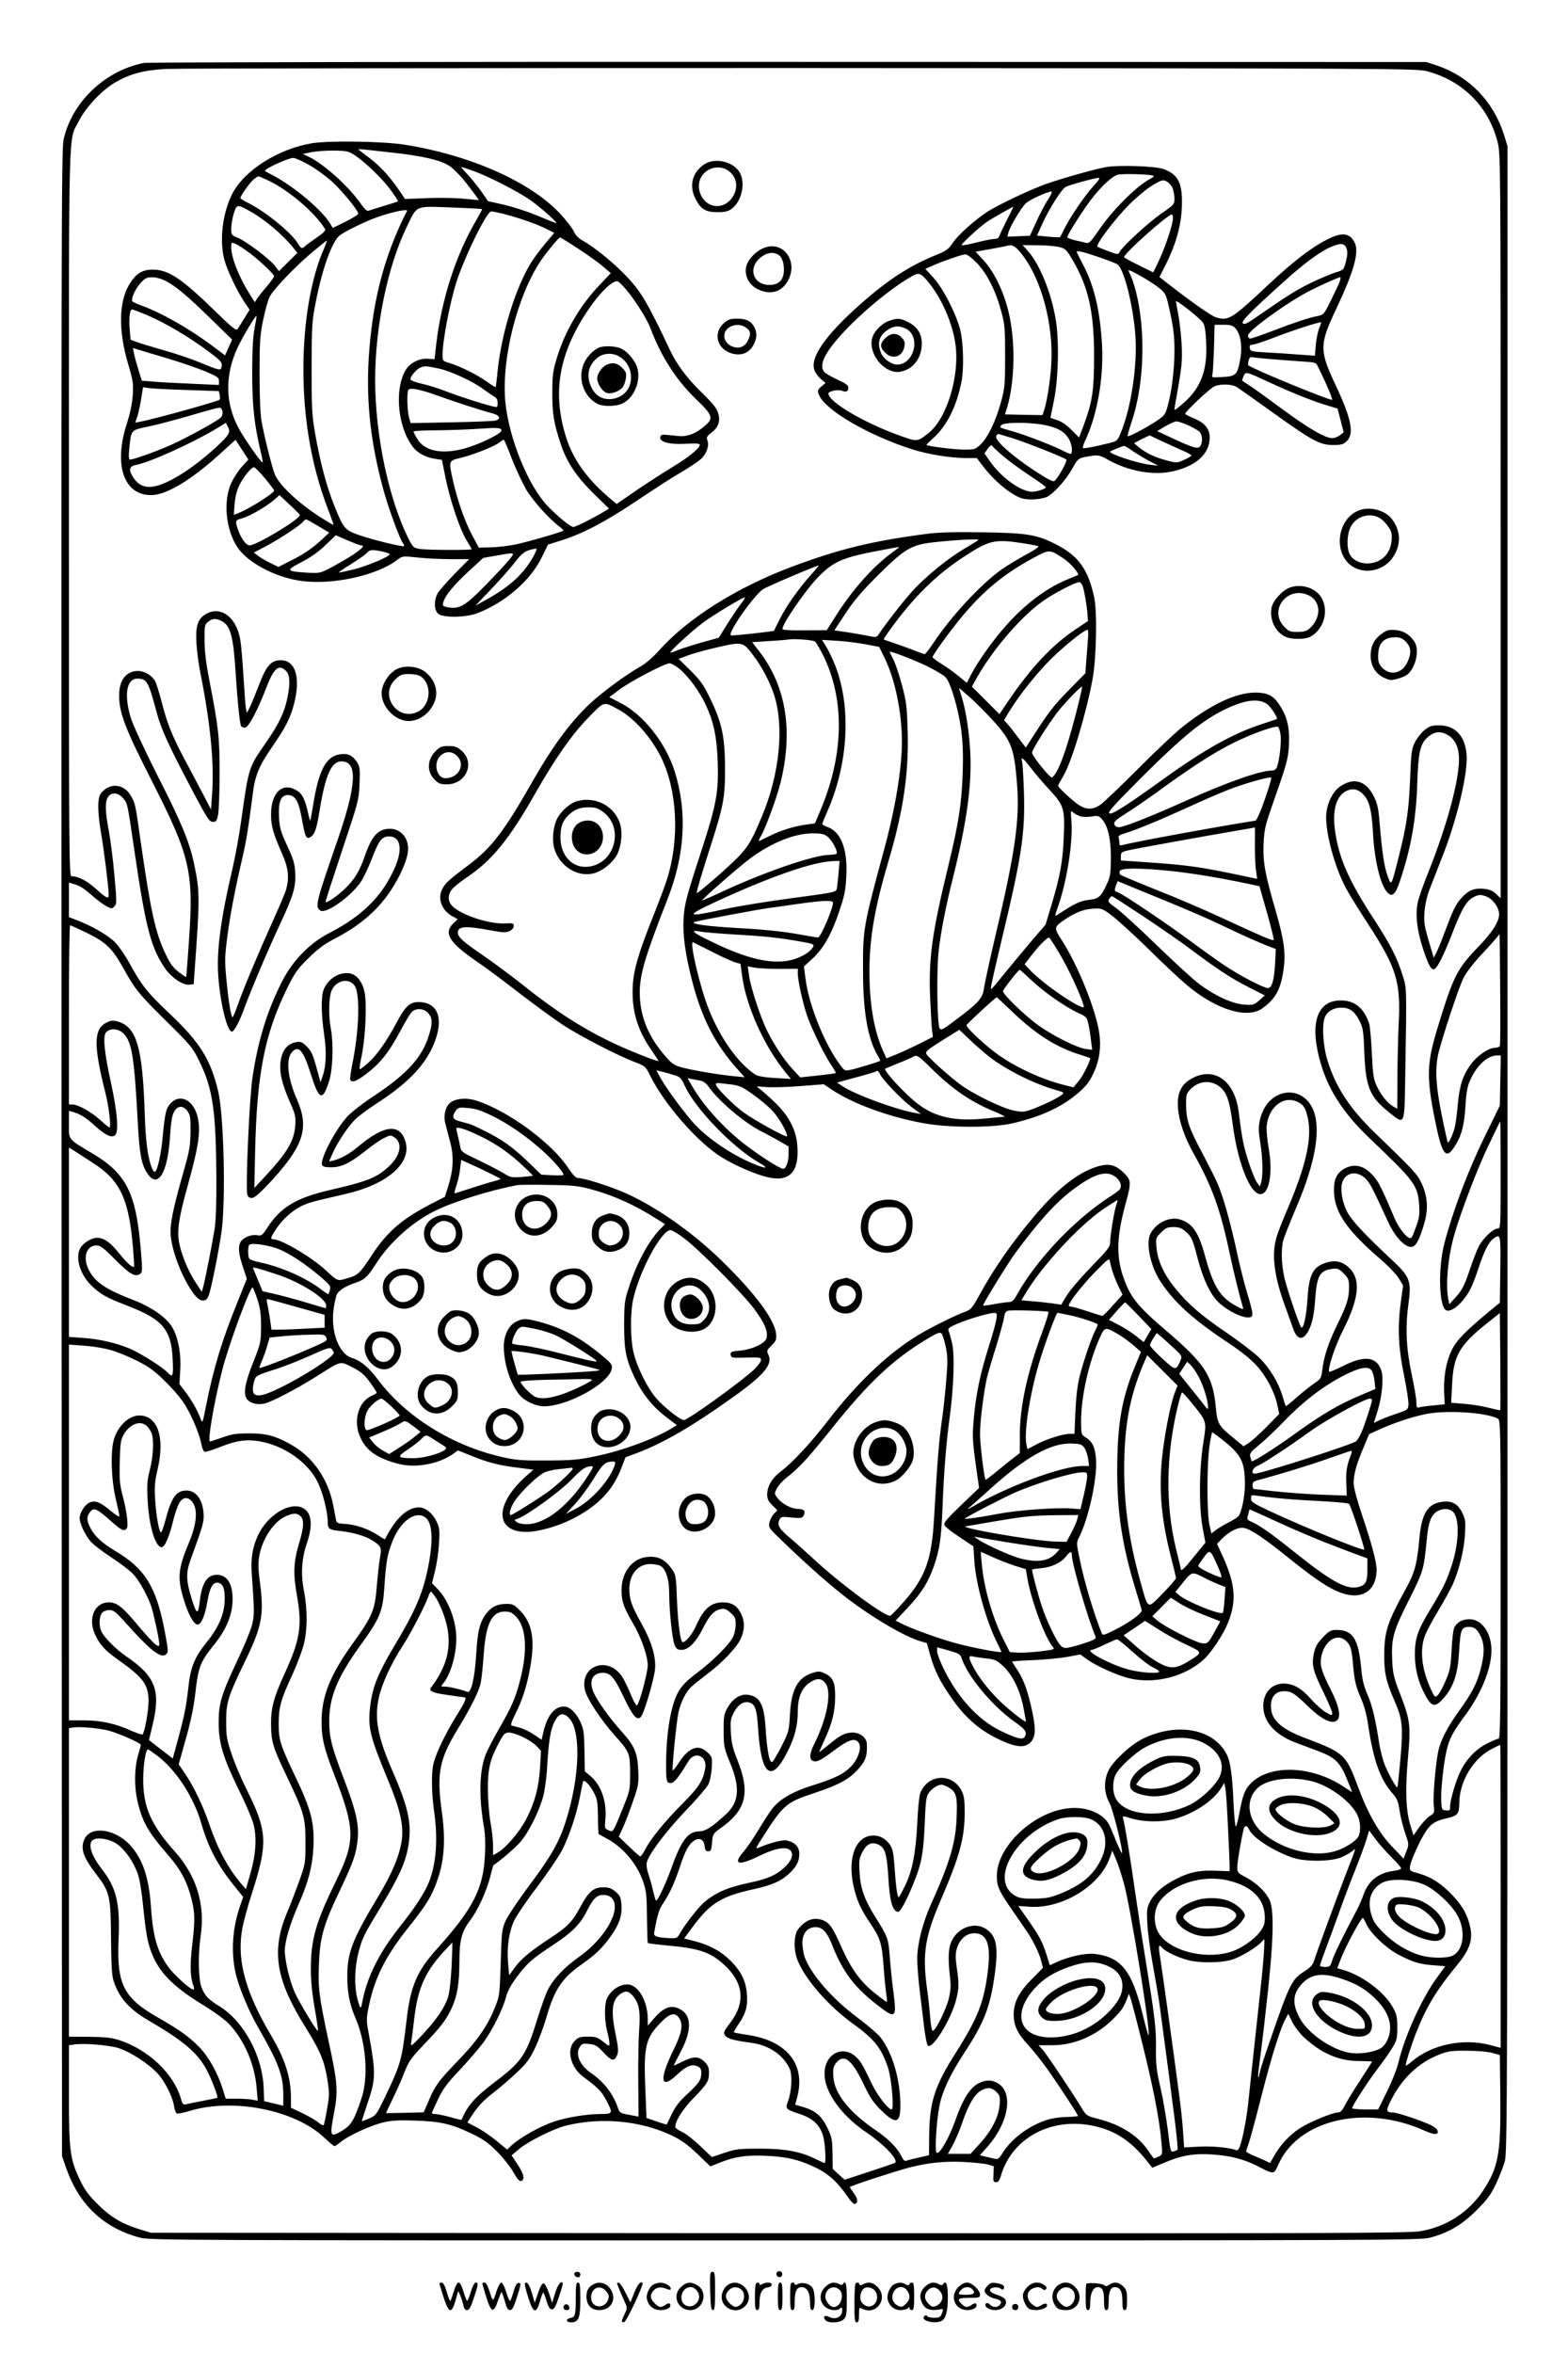 <?xml version="1.0" standalone="no"?>
<!DOCTYPE svg PUBLIC "-//W3C//DTD SVG 20010904//EN"
 "http://www.w3.org/TR/2001/REC-SVG-20010904/DTD/svg10.dtd">
<svg version="1.0" xmlns="http://www.w3.org/2000/svg"
 width="1024pt" height="1536pt" viewBox="0 0 1024 1536"
 preserveAspectRatio="xMidYMid meet">

<g transform="translate(0,1536) scale(0.1,-0.1)"
fill="#000000" stroke="none">
<path d="M940 14949 c-254 -49 -471 -256 -525 -501 -14 -66 -15 -661 -13
-6618 l3 -6545 28 -80 c84 -239 248 -392 485 -453 63 -16 314 -17 4212 -17
3920 0 4149 1 4210 18 119 32 207 83 301 177 70 70 94 101 127 170 22 47 49
114 59 150 17 62 18 317 18 6610 l0 6545 -23 75 c-69 218 -227 381 -437 452
l-70 23 -4165 1 c-2323 1 -4185 -2 -4210 -7z m8375 -53 c235 -60 406 -231 465
-462 20 -76 20 -121 20 -2507 l0 -2431 -30 29 c-22 21 -42 29 -79 33 -64 6
-101 -9 -147 -60 -38 -42 -54 -76 -111 -228 -19 -52 -43 -110 -53 -129 l-17
-33 -33 112 c-29 99 -32 123 -27 189 4 49 16 103 35 151 16 41 54 138 84 215
94 239 164 535 156 656 -9 124 -74 194 -179 194 -49 0 -63 -4 -96 -31 -21 -17
-49 -52 -62 -78 -22 -43 -25 -64 -32 -239 -9 -210 -22 -301 -74 -508 -50 -199
-48 -194 -73 -127 -22 60 -35 145 -52 342 -7 95 -15 131 -36 173 -50 104 -127
130 -215 74 -50 -31 -88 -101 -97 -177 -12 -109 50 -347 129 -494 22 -41 85
-142 139 -225 191 -293 219 -383 204 -664 -4 -91 -8 -252 -8 -358 l-1 -191
-28 16 c-38 22 -82 79 -109 139 -18 39 -23 76 -29 208 -4 88 -12 174 -17 191
-29 92 -84 144 -161 152 -168 16 -230 -123 -166 -373 49 -194 151 -357 334
-530 291 -277 310 -302 319 -433 4 -61 1 -83 -23 -147 -24 -68 -29 -74 -46
-64 -25 13 -70 75 -91 125 -82 193 -104 237 -135 273 -61 72 -125 89 -192 53
-53 -29 -73 -74 -69 -158 6 -131 87 -247 300 -431 55 -47 109 -104 124 -129
l27 -46 -14 -101 c-23 -169 -18 -299 20 -484 18 -88 31 -176 29 -194 -3 -31
-6 -33 -83 -59 -44 -15 -94 -34 -111 -43 l-32 -16 24 77 c30 96 41 215 25 265
-30 91 -109 101 -246 32 -49 -24 -91 -42 -94 -40 -14 14 38 170 91 274 108
213 117 339 30 413 -40 33 -80 42 -130 29 -95 -26 -123 -74 -133 -236 -7 -119
-28 -210 -43 -187 -16 26 -89 242 -107 317 -21 89 -24 190 -8 250 6 22 42 112
79 200 114 264 157 462 132 596 -43 231 -315 220 -365 -16 -9 -43 -8 -73 3
-142 16 -98 19 -212 7 -258 l-9 -30 -19 25 c-10 14 -35 73 -54 132 -34 105
-44 156 -65 325 -25 211 -163 307 -314 219 -65 -38 -90 -96 -83 -189 6 -86 44
-194 102 -297 120 -213 175 -365 235 -650 26 -121 62 -270 87 -354 4 -16 -1
-15 -46 10 -103 55 -148 129 -201 324 -42 155 -82 214 -162 239 -68 22 -157
-20 -195 -92 -32 -63 0 -214 68 -316 92 -138 211 -245 452 -405 71 -47 139
-102 173 -140 64 -70 119 -175 136 -259 l12 -57 -84 -86 c-47 -47 -99 -94
-117 -105 l-32 -20 -63 52 c-101 82 -108 95 -118 203 -20 205 -71 284 -327
502 -191 163 -235 220 -282 362 -41 127 -37 254 16 450 43 158 42 165 -8 216
-55 54 -99 64 -176 40 -132 -42 -270 -153 -433 -352 -135 -163 -246 -325 -330
-479 -47 -86 -60 -102 -90 -113 -79 -28 -265 -122 -347 -176 -186 -120 -376
-305 -553 -534 -114 -148 -238 -282 -313 -337 -54 -40 -87 -96 -87 -149 0 -28
8 -44 33 -69 l34 -34 -23 -23 c-12 -13 -25 -38 -29 -56 -7 -32 -3 -38 67 -105
139 -136 291 -272 404 -362 172 -137 403 -276 513 -308 l44 -13 23 -83 c30
-101 59 -161 137 -274 83 -121 175 -204 293 -263 118 -58 177 -67 218 -33 39
34 43 85 17 207 -29 135 -55 206 -96 269 -19 29 -35 54 -35 56 0 3 62 7 138
10 75 3 175 13 222 21 l85 16 43 -31 c62 -45 199 -106 278 -125 165 -39 361
11 484 122 49 44 128 163 158 237 59 146 51 252 -33 438 l-37 81 29 30 c47 50
109 81 146 74 47 -9 132 -66 309 -209 176 -141 266 -198 349 -222 125 -35 209
29 209 160 0 47 -34 176 -95 355 -35 105 -55 181 -55 210 0 56 20 128 67 236
l34 82 77 35 c91 41 213 81 302 98 137 25 386 8 461 -31 19 -10 19 -33 19
-1050 0 -863 -2 -1040 -13 -1040 -8 0 -41 -14 -75 -31 -71 -35 -136 -102 -174
-181 -31 -63 -68 -189 -68 -231 0 -25 -3 -28 -27 -25 -26 3 -28 6 -31 58 -4
65 14 239 34 328 18 80 40 123 119 230 109 146 175 309 175 430 0 113 -63 202
-143 202 -46 0 -80 -18 -99 -53 -7 -12 -15 -78 -18 -147 -6 -110 -10 -134 -39
-201 -17 -42 -41 -85 -51 -94 -19 -18 -21 -16 -49 46 -58 129 -70 253 -34 345
11 28 50 101 87 162 37 61 77 135 91 164 43 95 76 228 82 329 5 87 3 102 -17
143 -28 58 -66 80 -128 73 -98 -11 -138 -75 -153 -244 -14 -160 -31 -223 -90
-328 -120 -218 -139 -277 -139 -435 0 -113 12 -167 68 -295 51 -118 56 -165
38 -374 -9 -101 -18 -186 -20 -189 -7 -6 -64 97 -86 156 -11 30 -25 86 -32
125 -25 165 -47 257 -78 326 -24 57 -34 96 -41 175 -18 189 -55 246 -160 246
-38 0 -48 -5 -90 -49 -38 -40 -49 -60 -59 -106 -15 -74 -6 -112 65 -256 30
-62 55 -121 55 -131 0 -18 -2 -18 -41 4 -23 13 -67 52 -98 87 -61 70 -114 100
-176 101 -81 0 -135 -59 -135 -147 0 -101 76 -187 210 -238 36 -13 103 -39
149 -56 110 -41 142 -73 186 -179 19 -46 35 -86 35 -88 0 -1 -20 11 -45 28
-209 144 -488 157 -616 29 -40 -40 -54 -78 -78 -209 -7 -36 -16 -69 -20 -73
-4 -4 -11 61 -15 145 -8 189 -20 278 -45 326 -85 167 -324 211 -547 102 -79
-38 -192 -143 -224 -206 -33 -67 -31 -147 5 -212 23 -41 92 -319 82 -329 -2
-2 -16 27 -32 64 -15 38 -36 87 -46 110 -34 82 -148 132 -270 119 -229 -23
-469 -250 -469 -441 0 -70 12 -96 106 -232 33 -48 73 -106 88 -128 41 -59 84
-146 96 -197 l11 -44 -70 -71 c-86 -86 -121 -153 -121 -233 0 -73 25 -125 97
-202 32 -35 90 -108 129 -163 75 -107 194 -289 194 -297 0 -3 -30 -6 -67 -7
-92 -3 -142 -15 -221 -55 -81 -41 -158 -108 -201 -175 -30 -47 -33 -49 -64
-41 -18 4 -45 11 -60 14 l-28 7 50 56 c138 155 171 351 69 413 -42 25 -78 25
-128 0 -56 -28 -103 -105 -151 -241 -40 -115 -103 -224 -122 -212 -14 8 -1
213 19 311 20 96 72 205 165 347 127 194 165 293 195 504 25 182 12 253 -55
298 -71 48 -174 16 -221 -67 -27 -50 -31 -113 -16 -246 7 -56 5 -87 -8 -141
-17 -69 -83 -204 -103 -210 -7 -3 -13 28 -18 84 -3 48 -13 135 -21 192 -31
228 -14 336 89 576 125 289 157 408 157 575 0 81 -4 108 -20 140 -61 119 -222
110 -270 -15 -7 -16 -16 -107 -20 -202 -10 -195 -33 -309 -81 -406 -16 -34
-34 -66 -38 -70 -10 -10 -20 60 -30 208 -6 82 -12 108 -30 134 -31 44 -75 64
-124 58 -109 -15 -155 -165 -108 -350 22 -85 46 -135 103 -220 66 -97 77 -131
88 -278 5 -74 14 -158 18 -187 5 -29 6 -51 1 -50 -4 2 -34 24 -67 50 -100 77
-163 164 -227 308 -59 135 -82 165 -133 179 -54 16 -106 -6 -150 -63 -28 -36
-30 -134 -5 -198 49 -127 202 -302 364 -419 139 -100 185 -158 228 -286 24
-71 41 -273 24 -273 -24 0 -98 98 -134 176 -22 47 -50 103 -64 125 -96 152
-273 65 -235 -116 22 -108 127 -240 264 -332 119 -81 213 -179 192 -201 -4 -3
-79 -29 -168 -58 l-162 -53 -39 35 -39 36 -1 102 c-2 93 -5 107 -35 169 -38
76 -77 109 -158 133 l-51 15 14 51 c54 211 -65 363 -316 403 -52 8 -96 16 -98
18 -2 2 12 27 31 55 47 70 59 112 54 190 -5 87 -36 151 -107 223 -63 62 -138
103 -237 128 l-66 17 59 80 c113 152 185 196 401 243 111 25 170 50 222 97 51
47 70 82 70 133 0 46 -30 76 -84 87 -29 5 -114 -18 -188 -50 -13 -6 -9 6 15
43 155 244 165 253 360 318 155 52 219 87 276 148 54 59 66 91 62 173 -2 38
-44 72 -91 72 -51 0 -82 -16 -159 -80 -34 -28 -61 -49 -61 -47 0 2 15 37 34
78 52 113 69 184 70 279 1 99 -13 130 -69 157 -29 14 -41 14 -74 4 -100 -30
-142 -105 -152 -269 -6 -110 -7 -116 -53 -207 -26 -52 -54 -99 -61 -105 -19
-15 -35 64 -45 216 -10 160 -37 210 -117 221 -49 6 -99 -26 -133 -87 -22 -40
-25 -56 -24 -150 0 -100 2 -110 43 -210 66 -162 58 -255 -31 -336 -91 -83
-130 -108 -174 -109 -72 -1 -117 -62 -182 -247 -34 -94 -90 -213 -98 -205 -3
3 -12 34 -20 68 -8 35 -22 85 -31 110 -9 27 -13 57 -9 72 13 53 128 206 254
337 71 74 137 151 147 170 11 20 20 65 23 107 4 70 4 73 -26 102 -59 59 -123
36 -189 -66 -19 -30 -37 -52 -40 -50 -6 7 24 314 38 380 15 66 49 135 86 168
15 14 65 53 109 87 89 67 185 167 210 222 28 58 29 113 4 165 -25 53 -61 75
-120 75 -77 0 -125 -42 -174 -152 -23 -53 -67 -108 -87 -108 -15 0 -31 113
-38 275 -6 161 -7 165 -36 206 -42 59 -87 81 -153 76 -101 -7 -174 -99 -173
-219 0 -71 14 -110 73 -212 56 -95 98 -215 98 -277 0 -47 -52 -243 -70 -262
-4 -5 -22 27 -40 70 -17 43 -43 95 -56 116 -93 143 -283 73 -243 -89 15 -57
104 -192 193 -292 97 -107 101 -118 101 -247 0 -107 -1 -113 -44 -220 -68
-169 -66 -167 -97 -153 -25 12 -26 15 -21 66 12 118 -26 230 -99 290 l-35 29
-2 134 c-2 117 -5 141 -26 187 -27 60 -71 102 -107 102 -64 0 -110 -58 -136
-169 l-11 -48 -49 33 c-27 19 -68 39 -91 45 -23 6 -48 13 -55 15 -9 2 -2 24
23 74 48 95 80 197 100 320 29 170 9 275 -65 352 -42 44 -50 48 -94 48 -57 0
-97 -19 -130 -63 -43 -56 -57 -113 -66 -265 -10 -161 -33 -257 -59 -246 -34
14 -117 34 -145 34 -27 0 -28 1 -14 18 48 54 88 187 88 296 0 114 -50 247
-120 321 l-39 40 20 80 c11 44 23 124 26 178 5 88 4 103 -16 145 -25 53 -73
92 -114 92 -78 0 -153 -70 -223 -208 -1 -2 -21 10 -45 26 -61 41 -147 70 -213
74 -47 2 -57 6 -61 23 -2 11 -11 56 -19 100 -32 166 -130 310 -264 388 -107
63 -173 81 -287 80 -82 0 -114 -5 -174 -27 -41 -14 -77 -26 -79 -26 -18 0 24
247 78 461 41 165 185 553 200 544 4 -3 18 -37 31 -77 19 -59 24 -94 24 -178
-1 -103 -2 -108 -53 -237 -70 -178 -70 -239 2 -263 22 -7 47 -8 74 -2 48 11
210 96 342 179 163 103 148 99 230 58 57 -29 78 -46 115 -97 25 -34 45 -65 45
-69 0 -4 -13 -12 -29 -19 -91 -37 -128 -167 -77 -275 39 -86 111 -135 249
-171 112 -29 263 -1 357 66 l31 22 87 -35 c110 -45 182 -63 306 -78 l99 -13
-56 -50 c-198 -181 -193 -356 10 -356 78 0 209 37 302 85 167 86 261 184 317
327 l29 75 75 28 c170 64 359 173 622 361 206 146 267 218 236 280 -12 26 -11
30 21 61 30 30 33 38 29 78 -11 95 -143 270 -365 485 -189 183 -433 352 -628
436 -106 45 -261 94 -299 94 -16 0 -33 18 -64 64 -108 165 -393 374 -600 441
-60 20 -128 16 -166 -9 -35 -23 -52 -85 -38 -139 6 -23 20 -78 32 -122 25 -95
21 -181 -13 -289 l-22 -69 -90 -46 c-191 -99 -288 -183 -387 -335 -77 -118
-91 -131 -158 -150 -69 -20 -62 -22 -145 54 -92 85 -288 200 -339 200 -22 0
-20 10 13 61 40 63 108 126 166 154 50 25 71 30 288 80 274 62 434 200 396
339 -34 124 -137 115 -304 -24 -60 -51 -117 -83 -168 -96 l-28 -6 25 57 c37
81 110 188 159 230 23 20 94 71 157 112 183 121 291 238 345 372 62 154 30
258 -84 269 -69 6 -99 -18 -157 -126 -68 -128 -130 -216 -186 -267 -28 -25
-54 -45 -58 -45 -4 0 1 39 12 88 24 115 35 338 19 415 -15 69 -50 114 -96 123
-68 12 -145 -36 -172 -108 -17 -47 -15 -161 3 -285 18 -117 14 -212 -9 -278
l-14 -40 -12 45 c-36 134 -44 155 -77 188 -30 30 -39 34 -71 29 -45 -8 -77
-37 -92 -86 -24 -83 -10 -164 56 -314 32 -72 35 -87 31 -146 -7 -100 -55 -179
-202 -336 l-65 -70 5 235 c11 504 61 764 205 1060 55 112 70 133 143 205 63
62 103 92 182 133 195 102 323 229 413 407 50 101 65 163 51 215 -14 53 -60
90 -112 90 -79 0 -120 -45 -168 -185 -32 -92 -67 -149 -127 -206 -52 -50 -120
-96 -127 -87 -2 2 47 152 107 333 109 326 110 331 115 440 4 103 2 112 -20
145 -29 42 -62 55 -114 45 -87 -16 -134 -109 -169 -330 -9 -54 -17 -100 -19
-102 -1 -2 -9 23 -15 54 -20 88 -37 121 -73 143 -93 57 -168 -13 -168 -157 0
-75 14 -124 74 -260 39 -88 46 -152 25 -228 -6 -22 -44 -112 -84 -200 -94
-208 -195 -448 -231 -552 -16 -46 -32 -83 -35 -83 -10 0 -28 110 -41 253 -11
111 -10 146 6 268 17 137 48 299 100 524 24 102 38 189 66 407 15 125 40 185
123 306 92 133 123 193 148 290 43 169 9 282 -87 282 -64 0 -95 -35 -144 -165
-26 -66 -53 -133 -62 -149 l-16 -30 -6 30 c-3 16 -10 110 -16 209 -6 99 -15
207 -21 240 -26 149 -130 224 -227 165 -51 -32 -66 -77 -59 -190 3 -52 15
-142 27 -200 65 -326 90 -589 75 -784 l-7 -100 -52 100 c-29 54 -84 160 -124
234 -82 156 -111 229 -147 371 -15 56 -33 115 -41 131 -19 37 -70 68 -112 68
-78 0 -124 -59 -124 -159 0 -114 39 -216 208 -548 255 -500 279 -599 249
-1041 -9 -136 -18 -248 -19 -250 -2 -1 -24 14 -49 33 -36 28 -56 54 -86 118
-66 137 -97 279 -162 732 -35 247 -35 249 -63 298 -39 72 -121 89 -178 38 -27
-24 -32 -36 -36 -88 -2 -36 4 -109 16 -179 20 -113 52 -369 52 -414 0 -31 -14
-25 -84 38 -59 53 -114 82 -160 82 -15 0 -16 184 -16 2373 0 2623 -5 2418 65
2557 45 89 148 199 234 250 99 58 186 81 331 90 69 4 1934 6 4145 6 3840 -2
4023 -3 4090 -20z m-7866 -3591 c57 -29 76 -102 91 -355 12 -183 26 -315 35
-331 4 -5 15 -9 25 -9 23 0 84 116 144 273 46 118 80 144 126 95 24 -26 26
-83 6 -178 -20 -94 -55 -166 -140 -289 -113 -163 -111 -155 -161 -509 -13 -95
-38 -230 -54 -300 -79 -336 -107 -545 -96 -707 12 -181 59 -372 90 -369 15 1
51 69 81 154 41 112 157 386 234 550 86 184 103 241 98 334 -3 59 -12 88 -53
176 -42 92 -49 115 -53 186 -5 100 12 144 57 144 50 0 73 -40 95 -170 18 -103
27 -121 54 -104 28 18 40 52 61 184 37 224 76 310 141 310 108 0 100 -154 -31
-530 -137 -395 -143 -421 -106 -444 37 -24 202 94 265 190 17 25 50 95 73 155
44 115 63 139 111 139 74 0 89 -84 37 -203 -82 -187 -211 -315 -429 -428 -126
-64 -239 -180 -307 -314 -97 -190 -156 -380 -193 -620 -21 -131 -47 -722 -35
-772 4 -16 13 -23 29 -23 18 0 49 27 118 100 220 238 259 355 179 539 -63 141
-76 267 -34 313 43 48 74 12 123 -144 54 -172 77 -180 120 -43 24 78 29 244
10 344 -16 84 -13 207 7 248 31 66 114 81 150 27 36 -55 28 -299 -17 -514 -9
-47 -15 -91 -13 -97 9 -24 41 -13 109 40 90 69 146 141 218 276 32 60 66 117
76 126 29 27 80 22 107 -9 28 -33 29 -65 3 -147 -42 -139 -142 -249 -346 -385
-83 -54 -161 -115 -188 -145 -78 -87 -177 -277 -163 -313 5 -12 20 -16 60 -16
67 0 125 28 227 110 41 33 94 70 118 81 40 20 44 20 67 5 56 -37 41 -119 -34
-189 -79 -74 -139 -98 -376 -153 -230 -52 -332 -113 -421 -251 -32 -49 -36
-51 -67 -46 -39 6 -91 -17 -107 -46 -16 -31 -12 -76 16 -160 l26 -79 -60 -149
c-103 -254 -157 -431 -207 -683 -22 -112 -23 -114 -35 -81 -20 54 -59 122
-100 176 l-38 50 5 91 c7 112 -15 221 -56 286 -38 60 -135 127 -241 168 -190
73 -259 119 -301 202 -40 79 -15 158 51 158 25 0 47 -16 123 -93 94 -95 130
-116 163 -92 15 10 15 26 0 195 -31 334 -96 460 -302 584 -174 104 -164 92
-164 196 l0 89 28 -8 c47 -14 84 -37 142 -90 65 -59 105 -79 129 -64 28 18 19
145 -23 338 -46 210 -56 313 -32 338 28 28 83 22 115 -12 53 -57 68 -152 91
-583 11 -205 24 -271 63 -329 68 -101 132 3 147 239 7 100 13 141 27 165 24
41 58 42 87 4 18 -25 21 -41 20 -135 -1 -93 -7 -125 -43 -252 -73 -255 -93
-356 -86 -429 12 -119 89 -305 162 -391 33 -39 69 -40 84 -2 18 44 67 291 86
424 28 209 15 753 -22 913 -49 208 -119 320 -314 505 -149 140 -184 184 -267
335 -27 49 -69 110 -94 135 -44 45 -158 110 -253 145 l-47 18 0 113 0 113 29
-9 c43 -12 65 -26 125 -78 30 -27 71 -57 90 -67 34 -18 37 -19 53 -2 16 16 16
27 0 205 -9 103 -26 234 -37 292 -24 126 -25 188 -4 218 22 33 66 29 97 -8 30
-35 28 -26 72 -325 76 -521 110 -652 204 -788 40 -58 115 -109 156 -105 l30 3
6 90 c35 476 34 518 -3 693 -30 145 -84 275 -241 582 -79 157 -156 322 -171
368 -48 154 -31 262 42 262 61 0 72 -20 127 -227 29 -107 78 -214 247 -533 82
-154 96 -175 118 -175 21 0 26 6 34 45 5 25 10 144 10 265 1 237 -7 306 -66
610 -22 112 -32 191 -32 263 -1 97 0 105 23 123 28 23 52 24 90 4z m8009 -745
c53 -32 76 -96 69 -189 -11 -154 -85 -416 -192 -687 -36 -88 -70 -185 -76
-214 -17 -82 -6 -181 35 -306 36 -109 55 -142 75 -129 21 12 61 93 115 232 64
165 94 215 144 239 32 15 41 15 76 3 43 -15 86 -72 86 -116 0 -50 -42 -117
-138 -216 -137 -143 -160 -188 -260 -514 -74 -240 -78 -327 -23 -603 46 -234
72 -273 126 -191 48 71 67 139 75 268 6 97 13 133 33 176 42 93 112 157 172
157 l26 0 -3 -163 -3 -164 -102 -209 c-105 -214 -206 -482 -260 -689 -43 -166
-36 -420 13 -439 37 -14 114 55 158 142 13 26 36 85 51 132 35 108 68 174 97
194 48 34 49 31 46 -201 l-3 -217 -65 -53 c-160 -133 -219 -193 -249 -256 -37
-76 -54 -172 -50 -276 l4 -78 -70 -7 c-38 -3 -80 -9 -92 -12 -21 -6 -23 -3
-23 32 0 20 -14 105 -32 188 -36 174 -41 301 -19 463 19 137 7 170 -98 268
-192 179 -277 271 -305 328 -30 60 -43 137 -32 182 17 69 91 87 149 36 31 -28
47 -58 153 -289 42 -92 106 -162 149 -162 30 0 52 39 85 149 29 96 24 181 -16
266 -29 61 -43 77 -310 335 -160 155 -250 293 -304 465 -31 99 -39 247 -15
291 20 38 61 58 113 56 49 -2 82 -28 111 -87 22 -43 26 -66 31 -209 9 -223 36
-287 160 -386 106 -85 102 -93 107 230 10 591 10 577 -16 660 -37 119 -80 204
-195 380 -161 247 -224 393 -248 572 -18 136 11 229 82 258 38 16 73 7 105
-28 38 -40 53 -104 61 -242 9 -179 47 -342 92 -393 32 -37 55 -18 84 70 73
217 107 407 114 648 6 188 19 247 62 287 46 44 89 49 140 18z m-8890 -1290
c124 -62 163 -98 232 -221 85 -151 104 -175 285 -354 164 -162 174 -174 218
-265 87 -179 107 -319 110 -750 1 -167 -3 -284 -11 -340 -15 -94 -58 -313 -73
-374 l-11 -39 -39 59 c-50 76 -94 182 -109 262 -15 82 -2 164 57 376 75 271
87 366 59 461 -36 117 -141 140 -193 42 -11 -21 -21 -81 -29 -172 -11 -130
-37 -245 -54 -245 -4 0 -13 12 -19 28 -26 66 -40 170 -46 357 -14 428 -53 559
-173 596 -33 9 -45 9 -74 -5 -87 -42 -89 -145 -9 -463 22 -86 38 -223 26 -223
-4 0 -31 22 -61 49 -58 53 -144 101 -181 101 l-23 0 0 585 c0 322 3 585 8 585
4 0 53 -23 110 -50z m9227 -737 c-2 -7 -17 -13 -33 -13 -40 0 -115 -51 -156
-107 -53 -72 -75 -140 -86 -266 -5 -62 -15 -130 -21 -152 -12 -44 -38 -99 -44
-93 -2 2 -20 81 -39 176 -38 185 -45 296 -25 394 19 90 134 440 167 505 20 39
68 101 132 168 55 59 101 112 102 118 2 7 4 -152 5 -353 2 -201 1 -371 -2
-377z m-1835 -263 c50 -36 69 -88 90 -247 37 -282 129 -491 198 -454 46 25 63
155 37 296 -9 54 -15 118 -13 144 13 132 121 209 215 151 24 -14 36 -32 47
-71 41 -136 3 -321 -129 -629 -32 -74 -64 -157 -71 -185 -30 -109 -12 -248 56
-435 23 -63 48 -134 57 -158 29 -82 77 -72 113 25 14 38 24 96 29 173 11 152
30 186 110 197 36 5 44 2 76 -30 31 -31 35 -41 35 -89 0 -74 -13 -115 -82
-256 -58 -121 -82 -198 -94 -294 -5 -43 -10 -51 -52 -79 -26 -18 -78 -59 -115
-92 -37 -33 -69 -58 -70 -56 -2 2 -11 31 -21 64 -27 91 -83 183 -150 250 -34
33 -130 107 -214 164 -170 116 -251 186 -335 289 -74 89 -116 180 -124 265 -6
66 -6 66 30 102 30 30 42 35 80 35 34 0 53 -6 76 -26 42 -35 49 -50 82 -177
39 -147 86 -244 145 -296 55 -49 141 -91 183 -91 40 0 40 12 -3 155 -19 62
-48 178 -65 256 -41 193 -93 380 -128 459 -15 36 -59 122 -96 193 -91 169
-110 224 -111 319 -1 72 1 78 29 108 51 53 127 62 185 20z m-4748 -193 c108
-52 230 -137 336 -233 67 -60 132 -136 132 -153 0 -4 -33 -5 -72 -3 l-73 4
-90 87 c-102 97 -169 144 -283 200 -78 39 -85 42 -159 61 -48 12 -54 30 -27
69 16 22 22 23 80 18 48 -3 86 -16 156 -50z m6588 -387 c0 -343 0 -350 -20
-350 -29 0 -98 -66 -124 -119 -13 -25 -40 -97 -61 -160 -32 -93 -47 -122 -84
-164 l-46 -51 -6 30 c-20 91 -3 281 38 422 41 146 152 435 221 579 42 89 78
162 80 163 1 0 2 -157 2 -350z m-6663 253 c106 -51 195 -114 282 -197 34 -31
61 -59 61 -60 0 -2 -33 -6 -72 -9 -68 -5 -76 -3 -118 24 -25 15 -98 53 -162
84 -114 54 -117 56 -123 93 -4 20 -11 53 -16 72 -5 19 -9 39 -9 43 0 16 65 -5
157 -50z m-2529 -175 c178 -114 234 -235 261 -558 5 -63 8 -116 6 -118 -9 -10
-48 25 -94 83 -59 74 -102 105 -147 105 -37 0 -94 -36 -111 -70 -33 -65 2
-174 78 -246 60 -56 95 -75 232 -128 231 -89 286 -155 295 -353 5 -108 0 -119
-34 -82 -29 32 -171 122 -241 153 -88 38 -197 64 -307 72 l-96 7 0 618 0 618
33 -20 c17 -11 74 -48 125 -81z m2587 -65 c39 -19 72 -36 74 -38 1 -2 -17 -9
-40 -15 -24 -6 -91 -26 -149 -45 -58 -19 -108 -35 -111 -35 -3 0 2 24 12 52
10 29 21 78 24 110 l7 56 56 -25 c32 -14 89 -41 127 -60z m4094 -29 c30 -25
39 -57 23 -79 -4 -6 -34 -28 -67 -49 -227 -147 -475 -408 -601 -633 -25 -45
-33 -53 -59 -53 -16 -1 -60 -7 -97 -14 -38 -7 -68 -11 -68 -8 0 13 164 279
214 347 153 206 260 324 371 408 144 108 225 131 284 81z m-3427 -78 c147 -40
282 -101 427 -193 l54 -34 -36 -37 c-72 -76 -148 -216 -197 -367 -32 -95 -33
-108 -34 -250 0 -169 11 -227 70 -351 49 -103 113 -183 199 -250 l75 -57 -32
-20 c-112 -69 -323 -147 -494 -182 -112 -24 -154 -28 -319 -29 -165 -1 -204 2
-293 22 -328 74 -633 263 -817 510 -57 76 -111 121 -165 137 -89 26 -144 178
-120 330 6 37 15 76 20 86 14 26 58 54 115 73 66 22 83 37 140 126 89 139 233
269 382 344 122 61 362 136 543 170 14 2 106 3 205 1 157 -2 192 -6 277 -29z
m3428 -102 c-14 -41 -40 -200 -40 -242 0 -31 -13 -48 -123 -161 -67 -69 -139
-153 -160 -187 l-37 -61 -52 8 c-29 4 -88 11 -131 14 l-77 7 25 41 c107 181
349 444 510 554 50 33 91 60 93 59 1 -2 -2 -16 -8 -32z m-2824 -216 c98 -73
390 -367 462 -466 66 -89 89 -144 78 -187 -9 -35 -95 -75 -177 -82 -54 -5 -60
-8 -57 -27 3 -20 8 -21 101 -18 88 2 97 1 97 -16 0 -10 -19 -36 -42 -59 -83
-79 -435 -333 -462 -333 -23 0 -129 83 -179 141 -59 67 -130 210 -151 306 -20
92 -20 254 -1 342 43 189 185 451 244 451 10 0 49 -23 87 -52z m-2643 -73 c72
-29 182 -103 280 -188 51 -44 58 -54 52 -76 -4 -14 -8 -27 -10 -29 -2 -2 -23
12 -48 31 -101 77 -263 148 -402 177 -33 7 -63 17 -67 24 -10 15 -10 81 0 90
14 15 128 -2 195 -29z m5444 -150 c9 -27 27 -72 40 -98 l24 -48 -62 -69 c-34
-39 -66 -70 -70 -70 -4 0 -48 14 -97 30 -50 17 -97 30 -106 30 -9 0 -16 3 -16
8 0 20 84 128 169 216 85 87 96 95 99 75 2 -13 10 -46 19 -74z m-5465 -12
c156 -50 328 -158 328 -205 0 -10 -1 -18 -3 -18 -2 0 -62 17 -133 39 -71 21
-163 46 -204 55 l-75 17 -30 72 c-16 40 -31 75 -33 79 -4 9 28 1 150 -39z
m136 -215 l182 -51 0 -42 0 -42 -122 -6 c-66 -4 -144 -7 -173 -7 l-52 0 -11
78 c-7 42 -15 87 -18 100 -4 12 -2 22 2 22 5 0 91 -23 192 -52z m5499 -58 l82
-86 -25 -42 -25 -43 -50 40 c-27 21 -77 54 -113 72 l-64 33 51 58 c28 32 53
57 56 56 3 -2 43 -41 88 -88z m-590 26 c3 -3 -15 -62 -40 -130 -98 -264 -147
-487 -147 -675 l0 -116 -73 -57 c-39 -32 -89 -72 -110 -89 -21 -17 -39 -30
-41 -28 -9 10 -36 235 -36 298 0 81 24 272 45 366 9 36 36 129 61 207 24 79
47 162 51 185 4 32 11 43 27 47 28 6 256 -1 263 -8z m-339 -43 c-3 -21 -25
-104 -51 -184 -56 -179 -83 -308 -97 -463 -11 -124 -10 -145 17 -340 l17 -119
-118 -113 c-100 -97 -116 -116 -107 -132 5 -10 50 -45 99 -77 l89 -59 6 -96
c10 -150 77 -390 148 -532 16 -32 29 -59 29 -61 0 -9 -180 25 -289 54 -108 28
-302 98 -371 134 l-31 16 78 83 c93 99 135 167 174 278 36 107 46 177 54 373
9 235 24 422 46 585 28 205 35 418 16 495 -8 33 -18 68 -22 78 -6 14 3 22 50
43 68 30 210 73 244 73 21 1 23 -2 19 -36z m479 21 c64 -13 170 -48 181 -59 2
-2 -5 -20 -16 -42 -27 -53 -78 -204 -103 -304 -13 -55 -22 -132 -26 -226 l-6
-143 -32 0 c-45 0 -156 -36 -221 -71 l-54 -29 -6 26 c-19 74 20 327 81 534 33
114 113 330 121 330 3 0 39 -7 81 -16z m2811 -619 c-2 -2 -35 5 -75 15 -40 11
-111 22 -159 26 l-87 7 6 116 c8 190 47 259 227 402 l85 68 3 -316 c1 -174 1
-317 0 -318z m-2490 492 c29 -18 73 -50 98 -72 l45 -40 -41 -100 c-85 -207
-113 -373 -114 -665 -1 -282 33 -503 120 -785 20 -66 38 -127 40 -135 6 -19
-77 -80 -178 -131 -68 -34 -77 -36 -83 -21 -53 132 -116 345 -144 484 -22 106
-22 107 -3 145 60 118 118 379 110 502 -5 79 -22 119 -65 146 -32 20 -32 20
-33 105 0 166 51 392 127 558 28 61 33 61 121 9z m-1132 -77 c13 -64 14 -96 4
-215 -6 -77 -19 -201 -30 -275 -18 -128 -28 -250 -50 -630 -15 -269 -56 -383
-192 -540 -44 -50 -86 -94 -94 -97 -30 -11 -333 213 -506 375 -46 42 -109 99
-141 126 -78 65 -93 89 -78 122 11 24 13 25 80 18 61 -6 70 -4 79 12 15 30 3
44 -36 44 -44 0 -107 34 -136 73 -20 27 -20 28 -1 63 10 19 37 49 59 66 82 63
141 127 294 318 241 302 398 450 617 584 71 43 93 52 103 42 7 -7 19 -45 28
-86z m1492 -12 c50 -47 53 -52 42 -77 -30 -70 -32 -70 -119 10 -44 41 -81 80
-81 87 0 7 10 28 22 46 l22 34 31 -25 c16 -14 54 -48 83 -75z m-5538 72 c10
-19 5 -23 -57 -51 -139 -63 -358 -149 -379 -149 -2 0 5 20 16 46 11 25 27 69
35 99 l16 54 52 5 c62 7 136 12 234 14 63 2 74 0 83 -18z m-1414 -81 c43 -11
124 -44 179 -72 83 -42 116 -67 191 -142 53 -52 107 -117 128 -155 46 -78 93
-195 102 -251 4 -22 13 -43 20 -46 7 -2 52 11 101 31 108 43 171 52 260 37
161 -28 318 -139 380 -271 32 -66 63 -191 63 -252 0 -48 8 -54 80 -62 85 -9
163 -32 209 -60 61 -39 65 -47 52 -118 -6 -35 -15 -119 -21 -187 -11 -151 -29
-192 -154 -366 -150 -208 -206 -348 -206 -515 0 -105 16 -171 75 -325 148
-381 149 -449 13 -727 -126 -257 -158 -372 -158 -560 0 -77 8 -160 25 -257 14
-79 24 -146 21 -148 -6 -6 -123 187 -151 251 -34 76 -65 207 -65 273 0 60 35
179 92 307 63 143 89 246 95 371 7 155 -15 242 -117 455 -101 212 -110 241
-110 349 0 106 14 158 87 314 30 65 63 153 75 195 26 97 27 233 3 357 -22 112
-15 212 20 314 40 117 30 198 -27 227 -85 44 -232 -46 -294 -180 -35 -76 -47
-149 -40 -246 18 -257 18 -274 1 -340 -9 -36 -54 -144 -100 -240 -101 -215
-118 -273 -117 -403 1 -129 31 -225 132 -432 44 -88 87 -189 96 -225 22 -87
15 -198 -22 -324 l-28 -98 -29 33 c-88 104 -156 230 -211 393 -42 122 -100
243 -159 330 l-40 59 47 168 c31 108 52 211 61 291 20 178 32 208 121 319 76
93 116 184 122 274 7 118 -30 185 -102 185 -63 0 -98 -54 -111 -170 -10 -92
-20 -92 -49 0 -42 130 -43 181 -11 270 71 194 85 238 85 280 0 101 -45 170
-111 170 -69 0 -99 -43 -140 -198 -12 -46 -25 -80 -29 -75 -14 15 -31 116 -37
218 -5 83 -2 117 17 197 48 207 -1 348 -120 348 -68 0 -139 -67 -166 -156 -23
-78 -18 -260 11 -384 14 -58 25 -111 25 -118 0 -7 -27 10 -60 38 -68 56 -100
68 -136 51 -30 -13 -64 -67 -64 -101 0 -32 31 -100 67 -147 15 -20 78 -69 138
-108 61 -40 127 -90 147 -113 38 -42 89 -133 115 -206 16 -46 53 -218 53 -247
0 -18 -2 -18 -24 -4 -13 9 -66 66 -116 126 -101 121 -137 149 -190 149 -92 0
-137 -104 -90 -208 31 -68 64 -105 152 -167 164 -116 198 -162 198 -270 0 -63
-25 -202 -39 -217 -3 -3 -35 7 -71 23 -103 47 -201 69 -312 69 l-98 0 0 1226
0 1227 93 -7 c52 -3 129 -15 173 -27z m1464 -20 c0 -26 -197 -154 -354 -230
-116 -57 -168 -63 -174 -19 -2 13 1 41 7 61 12 40 12 40 150 84 47 15 143 53
215 85 118 53 132 57 144 42 6 -9 12 -19 12 -23z m5490 -266 c-27 -73 -66
-274 -81 -418 -22 -217 -4 -411 62 -664 16 -62 29 -118 29 -123 0 -6 -39 -51
-87 -100 -103 -105 -93 -111 -147 83 -80 287 -112 539 -103 818 8 242 45 414
132 615 l17 39 99 -99 99 -99 -20 -52z m159 108 c31 -58 61 -158 60 -196 0
-18 -3 -17 -22 9 -12 16 -54 69 -94 118 l-72 90 26 39 26 40 23 -22 c12 -11
36 -47 53 -78z m1131 39 c6 -11 14 -42 17 -69 l5 -48 -78 -33 c-162 -67 -267
-129 -469 -275 -105 -76 -254 -170 -260 -164 -2 2 -6 15 -10 29 -5 22 2 32 58
78 35 28 97 87 138 129 141 148 274 252 417 325 105 54 163 63 182 28z m-1176
-210 c99 -122 97 -115 74 -260 -27 -173 -29 -411 -5 -548 l19 -102 -79 -97
c-58 -72 -79 -91 -81 -77 -2 10 -16 71 -32 134 -70 288 -66 608 12 933 12 48
24 87 28 87 4 0 33 -31 64 -70z m-5228 -21 c30 -29 54 -55 54 -59 0 -12 -202
-101 -216 -96 -20 8 -17 85 5 126 17 33 72 80 93 80 5 0 34 -23 64 -51z m6404
42 c0 -17 -49 -167 -70 -214 -11 -24 -26 -49 -33 -55 -26 -22 -621 -212 -663
-212 -28 0 -14 37 18 51 39 16 189 114 348 228 106 76 353 211 386 211 8 0 14
-4 14 -9z m-6254 -176 l41 -32 -38 -31 c-20 -17 -67 -50 -103 -73 l-65 -41
-42 24 c-23 12 -52 37 -65 54 l-23 30 87 37 c48 20 101 45 117 56 33 20 32 20
91 -24z m-1746 5 c12 -12 25 -32 30 -46 16 -42 11 -151 -11 -237 -18 -69 -20
-100 -15 -197 8 -168 50 -310 92 -310 20 0 50 69 75 174 12 46 29 98 40 115
26 43 62 42 90 -1 31 -50 22 -139 -25 -253 -76 -181 -80 -238 -31 -392 27 -86
62 -148 85 -148 24 0 48 56 64 149 16 94 36 129 70 124 34 -5 47 -45 43 -124
-5 -88 -42 -171 -117 -264 -79 -97 -106 -164 -120 -295 -13 -122 -26 -186 -71
-352 l-31 -112 -78 60 -77 60 23 97 c55 226 20 319 -171 449 -68 46 -151 130
-165 168 -15 40 -12 96 7 117 9 10 30 18 47 18 26 0 42 -12 96 -72 178 -199
243 -249 277 -215 13 12 11 33 -12 152 -54 285 -128 405 -320 519 -93 56 -141
101 -170 162 -20 42 -19 67 4 95 24 30 43 22 135 -60 71 -63 86 -70 104 -48
12 15 0 114 -29 221 -17 66 -20 101 -17 215 3 121 6 141 26 177 41 70 111 95
152 54z m7025 -90 c123 -98 145 -142 145 -293 0 -75 -22 -180 -42 -205 -7 -7
-35 -25 -62 -39 -28 -14 -65 -36 -83 -49 l-32 -24 -13 58 c-17 75 -17 398 1
515 7 48 15 87 18 87 3 0 34 -23 68 -50z m-5172 16 c12 -8 42 -26 65 -41 41
-25 43 -27 25 -41 -33 -25 -143 -54 -207 -53 -102 1 -106 8 -33 57 35 23 74
53 87 67 27 29 33 30 63 11z m4268 -66 c10 -14 21 -46 25 -72 l6 -48 -45 0
c-131 0 -485 -131 -717 -266 -25 -14 -36 -19 -26 -10 11 8 73 64 139 123 234
212 401 305 536 300 55 -2 66 -5 82 -27z m1745 -37 c-31 -78 -37 -117 -34
-193 l3 -83 -170 6 c-93 4 -228 14 -300 22 -71 8 -133 15 -137 15 -5 0 -8 11
-8 25 0 20 7 26 43 35 132 35 329 95 452 139 77 27 144 50 149 50 4 1 5 -7 2
-16z m-4811 -75 c-30 -97 -149 -231 -255 -287 l-65 -34 60 65 c33 35 87 109
120 162 59 97 77 114 123 115 20 1 22 -3 17 -21z m-171 -65 c-128 -202 -281
-323 -407 -323 -24 0 -52 6 -62 14 -18 13 -18 14 3 21 57 18 271 172 348 250
77 79 95 91 137 94 14 1 11 -9 -19 -56z m-104 39 c0 -11 -85 -91 -146 -139
-53 -41 -246 -163 -258 -163 -16 0 -3 48 25 91 35 55 144 161 192 186 17 9 64
20 102 23 39 4 73 8 78 9 4 0 7 -3 7 -7z m3360 -49 c0 -16 -10 -70 -22 -122
l-22 -93 -61 5 c-95 7 -349 -11 -470 -34 -107 -21 -225 -38 -225 -33 0 7 267
145 340 176 148 62 363 126 428 127 28 1 32 -2 32 -26z m1247 -143 c54 -6 178
-14 277 -19 98 -5 182 -13 186 -18 12 -12 104 -292 99 -298 -11 -10 -400 149
-626 255 -99 47 -113 56 -113 78 0 23 2 24 40 18 22 -3 84 -11 137 -16z m298
-285 c88 -34 188 -73 223 -85 l62 -23 0 -69 c0 -84 -10 -104 -56 -117 -77 -21
-173 30 -410 219 -164 131 -238 183 -291 206 -30 13 -31 16 -22 46 5 18 9 34
9 35 0 1 73 -32 163 -73 89 -42 234 -104 322 -139z m844 196 c44 -44 40 -201
-8 -348 -35 -108 -56 -150 -145 -297 -78 -128 -96 -183 -96 -286 0 -87 19
-168 56 -243 51 -102 73 -109 132 -42 65 74 93 158 101 307 8 140 15 158 66
158 36 0 57 -19 80 -73 20 -49 19 -108 -5 -201 -23 -93 -59 -161 -146 -281
-74 -103 -117 -188 -132 -260 -17 -83 -35 -295 -29 -349 6 -49 5 -52 -26 -71
-17 -11 -48 -44 -69 -73 l-37 -54 -21 69 c-29 93 -34 231 -15 440 19 207 15
243 -51 414 -42 108 -48 136 -52 217 -7 145 6 194 109 397 96 192 97 195 118
408 10 106 30 153 72 174 35 18 76 16 98 -6z m-7527 -28 c25 -23 23 -73 -8
-174 -37 -124 -41 -201 -14 -349 34 -190 19 -285 -75 -491 -76 -166 -95 -234
-95 -338 1 -121 10 -153 105 -351 112 -236 120 -264 120 -430 0 -132 -1 -137
-41 -250 -23 -63 -58 -155 -79 -204 -105 -251 -75 -439 122 -753 93 -149 120
-213 140 -331 15 -97 15 -109 -1 -199 -9 -53 -19 -100 -22 -105 -3 -5 -19 3
-35 17 -17 14 -64 41 -105 61 l-74 35 0 67 c-1 133 -38 251 -132 409 -164 278
-220 481 -188 680 6 43 36 154 66 246 105 328 101 403 -38 681 -33 66 -76 167
-95 225 -32 94 -36 118 -36 211 -1 123 12 166 123 395 113 233 126 304 96 528
-9 64 -10 116 -4 152 17 114 93 230 172 266 51 23 74 24 98 2z m815 -8 c48
-34 54 -150 18 -330 -34 -168 -85 -286 -226 -520 -97 -163 -135 -255 -150
-371 -19 -150 -6 -203 119 -504 76 -182 100 -292 85 -388 -16 -102 -65 -217
-160 -374 -161 -267 -195 -356 -195 -508 0 -105 15 -185 52 -270 71 -162 88
-389 40 -530 -47 -142 -67 -173 -126 -209 -78 -47 -82 -39 -54 108 29 151 26
200 -34 476 -64 300 -69 344 -63 502 6 175 29 258 137 483 91 192 107 240 116
336 9 96 -12 188 -92 396 -77 200 -94 267 -94 373 0 155 53 285 199 488 135
187 151 225 162 398 10 153 19 201 49 280 51 136 151 211 217 164z m4258 -12
c-3 -16 -21 -55 -38 -88 l-32 -60 -78 2 c-139 5 -642 92 -577 100 14 2 90 15
170 29 212 36 260 41 419 43 l143 1 -7 -27z m-449 -152 c98 -16 214 -32 257
-36 l78 -7 -23 -26 c-49 -53 -122 -64 -232 -36 -63 16 -215 84 -276 123 -31
20 -32 22 -9 17 14 -3 106 -19 205 -35z m1364 -149 c18 -40 30 -75 27 -78 -3
-4 -40 10 -82 30 -53 25 -74 40 -69 48 4 7 21 32 38 55 37 50 40 48 86 -55z
m-1469 54 c41 -18 106 -44 146 -57 l72 -22 11 -63 c25 -144 117 -391 166 -445
14 -15 8 -18 -83 -29 -54 -6 -120 -10 -148 -8 l-50 3 -43 85 c-71 142 -127
337 -140 488 -5 45 -7 82 -6 82 1 0 34 -15 75 -34z m519 11 c0 -56 106 -419
154 -529 6 -13 -3 -20 -46 -36 -29 -10 -77 -25 -106 -32 -47 -11 -55 -10 -72
5 -30 27 -94 161 -128 265 -25 75 -62 217 -62 234 0 2 26 6 58 9 69 6 131 35
163 76 29 36 39 38 39 8z m-2688 -68 c35 -19 58 -86 58 -174 0 -118 20 -305
35 -342 12 -28 19 -33 47 -33 45 0 94 51 141 145 40 80 70 112 114 121 25 5
37 0 64 -24 30 -27 34 -36 33 -79 0 -26 -8 -63 -18 -81 -26 -50 -131 -155
-231 -230 -65 -49 -99 -82 -122 -121 -51 -85 -83 -270 -83 -484 0 -90 3 -109
16 -114 30 -11 51 11 129 139 44 72 126 35 110 -49 -14 -77 -44 -123 -145
-224 -118 -118 -210 -231 -246 -301 -14 -27 -29 -48 -34 -46 -5 2 -38 31 -74
66 l-65 63 30 65 c16 36 45 113 65 172 34 97 36 112 32 196 -5 114 -24 159
-107 251 -79 88 -157 197 -183 254 -35 76 -10 131 59 131 49 0 74 -28 135
-156 60 -127 88 -159 113 -132 21 21 87 247 93 314 6 82 -24 181 -90 298 -63
113 -78 155 -78 223 0 96 56 163 136 163 25 0 54 -5 66 -11z m3647 -122 l44
-17 -6 -81 c-3 -44 -8 -83 -11 -87 -17 -16 -231 70 -286 115 l-24 21 39 48
c68 86 68 86 139 50 33 -18 81 -39 105 -49z m-5108 -94 c16 -27 41 -83 54
-126 52 -162 24 -303 -90 -453 -17 -23 8 -35 111 -49 54 -8 102 -15 107 -15
17 0 4 -32 -55 -125 -71 -116 -131 -240 -147 -307 -15 -63 -13 -192 4 -313 26
-178 14 -340 -33 -459 -28 -71 -90 -167 -193 -296 -133 -167 -214 -329 -244
-493 -9 -46 -12 -44 -31 24 -21 82 -19 200 6 299 26 101 34 116 147 302 118
195 161 289 179 395 25 143 3 250 -102 490 -98 226 -120 342 -90 481 18 86 82
226 155 337 51 78 145 258 168 323 6 17 14 32 17 32 4 0 20 -21 37 -47z m4851
-28 c29 -20 101 -54 160 -77 l107 -42 -30 -55 c-48 -90 -53 -94 -94 -87 -47 9
-239 107 -285 146 l-35 29 60 60 c33 34 60 61 61 61 1 0 26 -16 56 -35z
m-4333 -87 c68 -70 78 -222 27 -418 -30 -116 -54 -171 -140 -320 -36 -63 -75
-138 -86 -168 -40 -105 -43 -276 -10 -466 8 -43 11 -114 7 -185 -10 -218 -77
-350 -310 -609 -134 -148 -176 -245 -202 -470 -31 -262 -37 -285 -142 -504
-54 -112 -58 -118 -102 -137 -25 -11 -47 -19 -48 -17 -1 1 14 46 32 101 61
177 61 206 11 481 -14 75 -14 88 3 170 38 184 110 326 256 509 123 154 157
210 196 326 41 122 49 259 24 434 -34 247 -17 339 103 536 92 151 140 249 152
306 5 27 14 110 19 185 14 199 53 278 137 278 34 0 48 -6 73 -32z m4194 -83
c46 -30 128 -75 182 -100 109 -51 110 -51 27 -103 -74 -47 -111 -55 -161 -37
-50 17 -142 81 -219 152 l-54 48 69 46 c37 26 69 47 70 48 1 0 40 -24 86 -54z
m1232 -81 c28 -30 32 -46 44 -179 8 -80 17 -117 45 -182 25 -57 41 -113 51
-185 34 -228 78 -352 157 -443 32 -36 39 -53 48 -114 5 -38 22 -104 36 -146
26 -74 26 -75 8 -121 l-18 -47 -77 81 c-86 90 -157 216 -224 397 -74 200 -90
214 -330 305 -170 63 -235 122 -235 212 0 64 31 98 87 98 47 0 67 -13 163
-106 81 -77 145 -109 178 -87 32 20 19 92 -36 200 -65 129 -76 168 -61 229 26
102 109 147 164 88z m-1397 -68 c51 -46 111 -92 133 -101 21 -10 39 -22 39
-27 0 -15 -116 -8 -194 12 -122 31 -304 129 -244 130 7 1 45 16 83 35 39 18
75 34 80 34 6 0 52 -37 103 -83z m-1118 -41 c39 -118 200 -311 341 -411 77
-54 89 -72 70 -103 -13 -20 -55 -9 -158 41 -147 72 -281 219 -373 410 -22 45
-40 94 -40 108 l0 27 75 -21 c67 -19 76 -24 85 -51z m160 -1 c58 -6 69 -11
113 -52 61 -58 110 -159 131 -271 9 -46 16 -85 16 -88 0 -12 -104 69 -169 131
-76 74 -143 161 -180 233 -27 54 -27 67 2 60 12 -3 51 -9 87 -13z m-1050 -161
c44 -55 12 -229 -72 -396 -36 -72 -35 -111 3 -115 20 -2 50 14 120 67 101 77
147 91 169 51 17 -33 -7 -104 -51 -150 -49 -51 -107 -79 -250 -124 -130 -40
-218 -91 -265 -152 -17 -21 -57 -83 -90 -138 -32 -54 -76 -117 -96 -141 -76
-87 -38 -98 103 -29 107 52 180 63 204 31 19 -27 2 -68 -47 -112 -51 -46 -110
-72 -223 -95 -146 -31 -224 -65 -302 -133 -38 -34 -129 -152 -155 -202 -15
-27 -20 -29 -64 -27 -92 5 -107 11 -101 41 20 111 32 150 57 185 42 63 74 132
109 236 35 108 59 152 95 175 34 23 64 6 68 -38 2 -24 8 -32 23 -32 17 0 21 8
25 57 5 57 5 58 67 102 158 116 183 228 97 441 -29 72 -37 107 -41 175 -4 75
-2 90 19 130 26 51 63 76 99 67 40 -10 52 -43 60 -172 19 -309 87 -361 193
-147 47 94 66 169 66 262 0 90 26 152 79 187 45 30 75 29 101 -4z m-1675 -227
c82 -82 72 -390 -22 -681 -42 -131 -95 -223 -232 -407 -72 -96 -143 -202 -158
-234 -25 -56 -27 -69 -33 -274 -6 -201 -8 -220 -33 -282 -51 -133 -120 -231
-268 -383 -105 -109 -131 -145 -173 -247 l-29 -67 -121 -3 c-66 -2 -122 -2
-124 -2 -2 1 17 42 41 90 24 49 59 127 77 174 30 75 45 96 125 180 116 121
148 163 185 242 36 78 50 161 50 303 0 138 15 195 68 266 53 70 107 188 133
286 10 42 20 77 22 78 40 25 136 107 171 146 57 63 129 207 155 309 10 41 22
131 25 200 9 154 22 233 47 281 28 55 56 63 94 25z m-3010 -82 c63 -16 215
-82 215 -94 0 -4 -7 -29 -15 -56 -28 -87 -30 -217 -6 -317 31 -131 70 -199
198 -346 83 -95 124 -172 153 -285 24 -94 24 -140 5 -306 -15 -121 -13 -208 7
-259 5 -13 6 -26 4 -28 -11 -12 -129 93 -169 150 -71 100 -98 194 -112 397
-13 187 -54 306 -136 396 -97 104 -251 127 -295 43 -32 -62 -13 -121 77 -237
86 -112 92 -141 94 -412 2 -181 5 -246 17 -282 37 -111 102 -184 229 -258 230
-134 322 -212 382 -328 33 -65 73 -170 66 -176 -2 -2 -42 -10 -89 -19 -47 -9
-97 -19 -111 -23 -23 -5 -27 -2 -38 38 -49 164 -212 318 -404 381 -49 15 -91
20 -194 21 l-133 1 0 1007 0 1007 28 4 c42 7 160 -3 227 -19z m2710 -43 c33
-16 73 -42 89 -59 l29 -31 -6 -108 c-8 -131 -35 -231 -90 -337 -43 -83 -132
-188 -186 -219 l-31 -18 0 63 c0 35 -8 104 -17 153 -9 50 -16 144 -17 210 -1
138 14 200 72 308 32 60 39 67 67 67 16 0 57 -13 90 -29z m4442 -37 c111 -56
151 -150 100 -237 -35 -59 -125 -140 -190 -170 -182 -86 -406 -71 -474 32 -28
41 -31 117 -7 167 21 44 126 142 191 177 132 71 277 82 380 31z m1943 -1003
l0 -989 -72 19 c-176 45 -379 2 -508 -108 -22 -19 -40 -31 -40 -26 0 19 40
143 70 218 66 167 132 275 267 439 80 97 102 162 85 242 -16 80 -49 140 -115
210 -72 77 -141 122 -221 144 -58 16 -61 18 -58 46 4 36 67 175 105 231 32 49
64 68 137 84 69 15 80 29 80 98 0 142 94 297 216 356 27 14 50 25 52 25 1 0 2
-445 2 -989z m-8781 924 c128 -94 245 -272 297 -452 43 -151 108 -274 217
-408 l55 -68 -19 -55 c-50 -144 -61 -293 -33 -430 18 -91 86 -256 150 -367
133 -231 164 -313 164 -440 l0 -71 -62 15 -63 15 -3 81 c-6 212 -130 441 -290
539 -73 44 -97 71 -117 126 -20 56 -22 214 -5 329 31 207 -25 394 -168 554
-157 176 -207 291 -207 472 1 99 16 195 32 195 3 0 26 -16 52 -35z m7541 -171
c117 -27 256 -128 303 -219 22 -43 26 -110 8 -144 -17 -31 -90 -77 -151 -95
-136 -41 -328 4 -461 108 -111 87 -132 224 -45 305 61 57 212 77 346 45z
m-4678 -83 c19 -38 22 -63 23 -153 0 -58 2 -108 5 -111 3 -2 21 -12 40 -22
115 -58 211 -170 252 -294 19 -57 22 -89 23 -228 1 -89 3 -164 6 -167 2 -2 60
-10 129 -16 206 -19 276 -42 366 -123 130 -117 145 -247 44 -380 -45 -59 -48
-66 -34 -85 14 -20 57 -32 169 -47 114 -15 205 -75 250 -165 21 -40 16 -148
-9 -217 -18 -50 -16 -52 77 -83 85 -28 130 -70 152 -142 14 -48 21 -178 10
-178 -3 0 -27 11 -54 24 -98 50 -202 70 -366 70 -138 0 -157 -2 -233 -27 l-83
-28 -77 73 c-42 40 -96 82 -119 92 -24 10 -43 25 -43 32 0 39 48 115 119 188
91 94 101 110 101 166 0 33 -6 48 -29 71 -38 37 -72 37 -145 1 -31 -16 -56
-27 -56 -25 0 2 21 44 47 93 72 138 70 235 -7 275 -57 30 -104 13 -169 -61
l-41 -47 0 43 c0 101 -47 198 -107 221 -55 21 -137 -27 -162 -94 -15 -40 -13
-142 4 -207 8 -30 15 -65 15 -78 0 -22 -1 -22 -41 10 -36 29 -48 33 -100 33
-51 0 -62 -4 -86 -28 -56 -56 -28 -172 57 -235 94 -69 117 -92 148 -150 47
-89 46 -92 -42 -92 -79 0 -210 -21 -291 -47 -93 -30 -224 -103 -287 -160 l-26
-25 -67 55 c-37 31 -96 71 -130 89 l-63 33 43 65 c29 43 69 85 122 125 43 33
114 94 157 135 67 63 86 89 122 165 23 50 56 139 73 198 52 181 101 254 231
345 87 61 133 105 186 179 58 80 78 138 72 211 -4 48 -9 60 -39 84 -26 22 -43
28 -80 28 -63 0 -95 -28 -149 -128 -53 -98 -85 -130 -190 -199 -133 -87 -199
-141 -238 -197 l-37 -50 -7 79 c-9 105 6 206 41 280 16 33 83 132 150 219 66
88 138 194 160 235 48 93 96 237 118 351 9 47 18 91 20 99 6 21 48 -23 75 -78z
m4137 -211 c6 -118 11 -233 11 -255 l0 -40 -87 3 c-109 5 -179 -10 -265 -55
-88 -46 -141 -93 -169 -149 -20 -41 -21 -56 -16 -148 3 -55 20 -177 37 -270
17 -93 38 -215 45 -270 98 -729 122 -923 114 -930 -2 -2 -13 -6 -25 -10 -19
-6 -21 1 -37 136 -10 79 -31 204 -48 278 -27 115 -31 153 -30 258 2 130 -7
203 -69 587 -22 132 -53 337 -70 455 -30 213 -66 430 -76 462 -4 15 1 14 57
-3 74 -23 192 -25 274 -4 130 33 261 120 313 208 l17 28 7 -33 c4 -18 12 -130
17 -248z m-1821 250 c48 -29 55 -58 49 -200 -6 -159 -45 -290 -166 -558 -55
-121 -91 -263 -91 -359 0 -42 7 -130 15 -197 8 -66 21 -174 29 -239 7 -65 19
-124 25 -130 30 -29 152 170 185 299 19 74 20 103 4 210 -9 65 -9 91 1 125 18
60 62 99 113 99 83 0 110 -72 90 -240 -25 -207 -64 -309 -207 -535 -143 -225
-175 -326 -177 -552 l-1 -122 -66 -15 c-36 -8 -73 -17 -82 -21 -10 -4 -20 4
-31 27 -27 57 -86 116 -176 177 -170 117 -263 236 -270 345 -3 51 0 65 18 89
50 63 101 25 176 -130 46 -97 66 -127 120 -180 94 -92 124 -85 124 32 0 170
-52 347 -132 448 -18 22 -83 78 -144 123 -171 128 -308 285 -350 401 -7 21
-13 61 -14 89 0 64 33 104 87 104 43 0 73 -31 104 -108 70 -180 146 -282 294
-397 124 -97 132 -92 110 79 -9 63 -19 165 -24 228 -9 125 -13 134 -97 268
-69 110 -95 184 -101 290 -4 75 -2 90 19 130 28 54 61 69 104 49 44 -21 55
-58 65 -208 9 -165 28 -231 66 -231 22 0 118 212 143 315 16 65 24 137 29 262
6 152 10 176 27 200 22 30 59 53 84 53 8 0 30 -9 48 -20z m925 -205 c96 -40
123 -154 65 -268 -50 -101 -131 -166 -267 -220 -63 -25 -91 -30 -166 -31 -68
-1 -98 3 -122 17 -178 97 -2 409 282 503 54 17 165 17 208 -1z m1035 -69 c24
-53 160 -140 282 -182 84 -29 258 -27 325 4 27 13 58 30 69 40 23 20 28 35
-49 -163 -57 -148 -185 -495 -204 -556 -9 -27 -25 -44 -60 -66 -85 -54 -97
-76 -230 -463 -32 -91 -61 -180 -64 -199 -14 -68 -14 -24 -1 69 7 52 25 194
38 315 53 456 60 667 27 742 -25 54 -87 113 -156 149 -52 27 -55 31 -55 66 0
37 37 245 46 260 9 14 21 8 32 -16z m931 -181 c33 -33 61 -65 61 -71 0 -6 -22
-14 -49 -17 -98 -12 -165 -65 -196 -154 -9 -26 -29 -73 -45 -103 -87 -164
-149 -290 -160 -328 -12 -38 -16 -42 -47 -42 -18 0 -33 4 -33 9 0 4 18 57 41
117 23 60 60 163 84 229 23 66 69 188 102 270 33 83 68 176 77 208 l17 58 43
-58 c24 -32 71 -85 105 -118z m-8326 88 c54 -37 110 -118 137 -196 13 -39 26
-119 35 -214 8 -83 21 -182 30 -219 40 -173 130 -280 348 -414 91 -56 156
-103 188 -138 97 -105 163 -261 175 -413 l7 -82 -33 6 c-18 4 -65 7 -104 7
l-72 0 -18 58 c-33 108 -92 214 -154 278 -65 67 -129 113 -269 193 -225 127
-271 218 -259 505 11 241 -13 342 -110 466 -70 90 -93 167 -56 190 30 19 110
5 155 -27z m6576 -255 c42 -146 177 -978 162 -994 -3 -2 -21 63 -41 145 -68
276 -139 366 -310 386 -60 7 -167 -16 -249 -53 l-45 -21 -21 67 c-28 87 -44
118 -121 229 l-64 91 73 -5 c211 -15 459 135 524 318 l17 48 23 -54 c13 -30
36 -100 52 -157z m679 17 c160 -38 242 -121 242 -244 0 -40 -6 -57 -32 -92
-43 -56 -130 -114 -199 -133 -177 -50 -406 16 -467 134 -31 61 -27 143 10 196
82 115 282 178 446 139z m1274 -24 c78 -30 198 -142 233 -218 47 -97 30 -215
-36 -248 -35 -19 -138 -19 -205 -1 -84 22 -175 76 -246 146 -55 55 -69 76 -83
124 -27 92 -1 166 72 206 52 28 183 24 265 -9z m-5296 -92 c65 -72 -43 -263
-217 -385 -94 -66 -169 -146 -203 -217 -14 -28 -44 -113 -67 -187 -71 -232
-101 -278 -272 -407 -137 -104 -183 -156 -223 -251 -1 -1 -35 6 -75 18 -40 11
-84 20 -96 20 -13 0 -23 3 -23 6 0 3 18 43 40 89 32 68 60 106 140 190 54 58
122 136 150 173 61 80 134 225 154 304 10 39 32 80 69 130 67 91 101 121 244
215 117 77 173 133 215 217 41 82 65 106 107 106 26 0 44 -7 57 -21z m4928
-171 c29 -62 130 -157 211 -199 93 -48 135 -61 226 -68 l77 -6 -54 -75 c-101
-138 -211 -383 -253 -559 -10 -42 -44 -126 -75 -188 l-56 -113 -85 0 c-47 0
-85 4 -85 8 0 15 105 177 166 257 33 42 75 102 94 133 32 52 35 63 35 137 0
70 -4 87 -30 133 -54 98 -197 205 -321 242 l-41 12 19 50 c32 86 135 278 148
278 3 0 14 -19 24 -42z m-670 -185 c-3 -49 -14 -167 -25 -263 -24 -220 -67
-616 -75 -695 -8 -90 -32 -225 -50 -284 -11 -38 -19 -51 -30 -47 -44 17 -159
28 -244 23 l-97 -5 -7 102 c-3 55 -15 166 -26 246 -37 282 -110 805 -123 887
-14 83 -11 97 14 67 19 -23 101 -62 166 -79 80 -21 217 -19 290 3 57 18 165
83 192 116 7 9 15 16 17 16 2 0 1 -39 -2 -87z m-5305 -91 c-5 -96 -14 -171
-24 -202 -22 -67 -79 -150 -169 -245 -68 -72 -75 -77 -71 -50 3 17 12 87 20
157 23 195 69 302 188 433 33 36 60 65 61 63 1 -2 -1 -72 -5 -156z m4288 3
c62 -28 93 -72 93 -129 0 -58 -32 -115 -103 -183 -102 -98 -234 -153 -367
-153 -203 1 -253 154 -104 319 58 64 126 107 227 142 106 37 181 38 254 4z
m1521 -81 c95 -31 152 -64 215 -123 97 -90 128 -186 89 -274 -12 -28 -31 -51
-49 -60 -49 -26 -143 -38 -202 -27 -119 22 -270 128 -323 226 -52 95 -46 162
18 228 59 61 133 70 252 30z m-4624 -114 c40 -48 49 -100 40 -220 -4 -58 -7
-209 -6 -336 l2 -231 -62 12 c-57 10 -62 13 -73 46 -33 94 -91 168 -177 228
-71 48 -103 122 -72 168 14 23 21 25 63 20 40 -4 52 -12 94 -57 52 -56 70 -59
88 -13 9 22 6 50 -10 129 -33 160 -25 229 31 268 33 23 53 20 82 -14z m3326
-310 c70 -280 113 -501 125 -645 7 -80 7 -81 -19 -93 -15 -7 -28 -12 -30 -12
-1 0 -20 24 -40 54 -67 97 -178 167 -327 205 -71 18 -75 21 -103 67 -63 104
-234 360 -259 386 l-25 27 86 0 c146 -1 290 61 401 171 55 55 70 76 92 135
l11 30 10 -25 c5 -14 41 -149 78 -300z m-3026 168 c29 -41 20 -97 -33 -204
-100 -202 -89 -272 24 -164 58 54 94 68 131 51 18 -8 24 -18 24 -43 -1 -46
-15 -67 -92 -138 -49 -44 -76 -79 -100 -128 -17 -37 -33 -68 -34 -70 -1 -2
-31 7 -67 20 l-65 22 -7 173 c-13 295 -1 346 100 450 57 60 93 69 119 31z
m4080 -126 c115 -106 227 -155 358 -156 49 -1 88 -2 88 -4 0 -2 -34 -55 -75
-119 -42 -63 -87 -137 -101 -164 -18 -36 -30 -49 -47 -49 -38 -1 -189 -64
-250 -104 -65 -43 -124 -106 -163 -174 -15 -26 -28 -48 -29 -50 -2 -2 -11 2
-22 8 -10 6 -45 21 -78 35 -33 13 -59 28 -58 32 1 4 9 26 17 49 8 22 45 157
81 300 67 263 121 437 157 509 l21 39 27 -55 c16 -30 49 -74 74 -97z m-7742
-71 c79 -25 198 -102 257 -166 49 -53 100 -156 108 -216 3 -22 12 -43 18 -46
7 -2 43 5 80 16 283 88 688 9 880 -171 34 -32 66 -58 69 -58 4 0 24 13 44 30
52 41 196 107 278 126 53 12 101 15 209 11 165 -6 234 -22 363 -84 74 -35 109
-59 166 -116 40 -40 86 -98 104 -129 35 -62 49 -75 64 -60 15 15 4 49 -36 109
l-35 53 47 40 c57 49 224 133 307 154 231 57 489 33 694 -65 63 -31 103 -60
167 -121 l83 -80 63 25 c99 40 175 50 306 44 134 -7 204 -23 317 -76 84 -40
145 -95 213 -194 18 -27 38 -47 45 -44 22 7 19 36 -7 70 -14 19 -26 37 -26 40
0 7 278 98 386 127 124 32 228 43 358 37 66 -3 138 -11 159 -17 l37 -11 -2
-52 c-3 -46 -1 -52 17 -52 14 0 22 11 31 40 75 261 354 399 644 318 124 -34
222 -105 320 -232 l25 -32 83 35 c107 46 192 60 307 52 119 -8 202 -29 289
-72 124 -62 112 -63 148 14 135 289 570 386 952 213 64 -29 95 -28 83 3 -3 8
-23 24 -44 34 -51 26 -219 82 -246 82 -49 0 -49 13 -2 101 71 131 175 226 301
276 61 24 82 27 184 26 66 0 137 -6 165 -14 l50 -14 3 -280 c3 -368 -13 -454
-114 -607 -93 -140 -240 -235 -409 -263 -80 -13 -566 -15 -4190 -13 l-4100 3
-75 23 c-116 36 -187 79 -271 162 -60 59 -85 93 -117 160 -65 135 -72 191 -72
559 l0 320 28 4 c61 11 228 -2 294 -22z m5735 -287 c23 -23 25 -31 21 -84 -6
-78 -51 -167 -128 -252 l-62 -68 -74 0 -74 0 31 55 c17 31 46 98 63 149 40
116 78 181 119 207 43 26 73 24 104 -7z"/>
<path d="M2038 14425 c-222 -37 -443 -177 -522 -332 -63 -126 -84 -301 -51
-428 18 -68 83 -205 132 -278 l33 -49 -35 -57 c-19 -31 -39 -63 -44 -70 -8
-12 -39 13 -148 120 -219 213 -303 268 -404 269 -71 0 -112 -26 -156 -99 -67
-112 -70 -299 -8 -511 34 -114 37 -133 32 -210 -4 -56 -17 -117 -37 -180 -90
-273 -23 -474 159 -472 101 1 269 104 462 282 l87 79 42 -64 42 -65 -39 -43
c-22 -23 -53 -70 -69 -102 -59 -120 -41 -314 39 -431 66 -96 239 -189 400
-214 205 -33 503 30 641 135 34 26 35 26 130 16 52 -6 150 -11 217 -11 l123 0
-96 -97 c-52 -54 -103 -112 -112 -130 -23 -46 -21 -105 5 -129 31 -28 183 -26
259 4 179 70 345 213 417 362 l42 85 89 28 c138 43 289 123 492 259 102 69
229 151 283 182 55 32 114 72 133 88 38 34 57 88 44 123 -8 20 -4 27 24 49 48
36 62 76 46 129 -9 32 -34 63 -105 132 -96 93 -163 182 -208 276 -152 322
-192 390 -302 502 -77 79 -199 177 -264 213 -32 17 -52 37 -64 64 -10 22 -50
73 -89 115 -194 208 -586 382 -1013 450 -141 23 -493 28 -607 10z m513 -60
c203 -22 324 -49 382 -87 31 -20 76 -67 123 -127 40 -52 72 -96 71 -97 -1 0
-42 3 -92 8 -49 6 -157 8 -240 5 l-150 -6 -35 52 c-65 95 -128 164 -199 217
-39 29 -71 54 -71 55 0 2 17 1 38 -1 20 -2 98 -11 173 -19z m-226 -24 c72 -50
180 -156 232 -229 25 -35 44 -64 42 -66 -2 -2 -43 -16 -92 -30 -48 -15 -93
-29 -101 -32 -9 -3 -26 12 -47 42 -79 115 -243 263 -343 311 l-39 18 59 12
c32 6 100 11 149 10 85 -2 93 -4 140 -36z m-306 -58 c46 -26 114 -76 152 -111
67 -62 169 -187 169 -207 0 -6 -38 -29 -83 -52 l-84 -41 -16 27 c-52 88 -236
243 -374 316 -29 15 -53 28 -53 30 0 14 152 84 185 84 11 1 58 -20 104 -46z
m1073 -39 c104 -38 291 -134 374 -192 73 -52 190 -158 164 -148 -8 2 -65 25
-127 51 -61 25 -157 56 -214 69 l-102 23 -44 64 c-25 35 -66 85 -91 112 -25
26 -43 47 -40 47 4 0 40 -12 80 -26z m-1358 -54 c136 -58 325 -217 390 -327 4
-8 -17 -28 -56 -54 -35 -24 -69 -49 -76 -56 -19 -19 -26 -16 -45 15 -40 70
-209 208 -324 266 -29 14 -53 29 -53 33 0 15 64 105 88 123 33 24 22 24 76 0z
m-96 -212 c93 -52 210 -152 274 -231 l30 -38 -60 -59 -60 -60 -26 34 c-33 44
-188 161 -243 184 -41 16 -43 19 -43 61 0 24 8 68 17 98 19 61 22 61 111 11z
m1510 17 c2 -1 -14 -31 -34 -66 -137 -232 -229 -517 -265 -814 l-11 -100 -43
3 c-54 5 -116 -26 -144 -71 -77 -125 -55 -373 45 -504 30 -40 84 -69 145 -78
l45 -7 18 -89 c32 -170 101 -374 152 -451 13 -21 24 -40 24 -43 0 -7 -278 -6
-334 1 -45 7 -48 9 -77 65 -130 259 -219 678 -219 1039 0 346 81 741 206 998
70 145 50 136 288 128 110 -4 202 -9 204 -11z m-490 -12 c-121 -236 -198 -488
-232 -768 -45 -361 -24 -665 70 -1023 32 -126 114 -352 137 -380 5 -7 8 -14 5
-17 -7 -7 -208 42 -293 72 -94 33 -102 43 -163 195 -50 125 -92 285 -124 468
-21 121 -23 165 -23 430 1 279 2 303 28 432 42 214 103 385 153 429 22 20 143
81 217 110 96 38 234 70 225 52z m626 -18 c102 -26 218 -66 279 -97 l57 -28
-56 -66 c-31 -37 -71 -91 -91 -121 -103 -162 -197 -463 -223 -712 -5 -58 -12
-106 -13 -108 -2 -2 -29 15 -61 38 -60 43 -173 99 -243 120 -41 12 -43 14 -43
51 0 93 48 343 91 478 55 169 198 460 227 460 8 0 42 -7 76 -15z m490 -227
c61 -40 135 -92 163 -117 l52 -44 -72 -76 c-130 -136 -230 -307 -283 -486 -23
-76 -27 -109 -27 -215 -1 -137 9 -199 54 -336 39 -119 103 -216 222 -332 l94
-92 -31 -19 c-61 -38 -187 -101 -201 -101 -18 0 -97 63 -163 131 -131 132
-259 447 -282 688 -26 278 78 691 233 921 36 53 116 150 124 150 4 0 56 -32
117 -72z m-1658 -1 c-76 -171 -124 -421 -133 -692 -12 -366 43 -710 161 -1014
20 -52 35 -95 33 -97 -2 -2 -43 23 -93 55 -141 92 -260 205 -289 274 -18 44
-69 247 -87 347 -8 48 -13 160 -13 310 0 206 3 249 23 349 13 63 32 132 43
154 26 50 168 198 282 294 48 40 90 73 92 73 2 0 -7 -24 -19 -53z m-496 -21
c66 -48 170 -145 170 -159 0 -5 -21 -35 -47 -66 -27 -31 -55 -67 -64 -80 l-15
-24 -31 49 c-72 114 -123 242 -123 311 0 32 1 32 28 21 15 -6 52 -30 82 -52z
m-534 -192 c67 -36 136 -94 294 -248 l136 -133 -23 -51 -23 -52 -92 69 c-149
110 -326 210 -453 256 -27 10 -54 22 -59 26 -14 12 14 79 51 120 30 34 41 39
78 39 26 0 61 -10 91 -26z m3002 -53 c61 -72 139 -196 161 -256 67 -180 167
-335 292 -456 115 -111 121 -128 62 -179 -58 -51 -116 -73 -176 -66 -29 3 -65
6 -82 8 -22 2 -30 -2 -33 -15 -7 -32 60 -50 166 -44 68 4 92 2 92 -7 0 -22
-74 -82 -180 -146 -58 -35 -163 -103 -234 -151 l-129 -89 -31 26 c-154 127
-250 258 -297 403 -95 296 -51 553 144 841 77 114 162 195 192 183 7 -2 31
-26 53 -52z m-3130 -167 c112 -47 272 -140 395 -232 87 -64 98 -76 95 -100 -4
-34 -7 -34 -143 22 -60 25 -168 61 -240 81 -71 20 -149 44 -171 52 l-41 15 -6
66 c-6 75 1 132 15 132 5 0 48 -16 96 -36z m704 -89 c-10 -55 -15 -145 -15
-290 0 -212 13 -336 57 -520 8 -33 13 -61 11 -63 -7 -7 -117 150 -156 222 -89
165 -91 346 -8 526 30 65 119 214 124 208 1 -2 -4 -39 -13 -83z m-557 -198
c83 -25 189 -62 238 -82 77 -33 87 -40 87 -62 l0 -26 -177 8 c-98 4 -212 10
-253 14 l-74 6 -22 71 c-12 39 -25 86 -29 106 l-7 36 44 -13 c23 -7 111 -34
193 -58z m1757 -62 c81 -17 229 -85 298 -138 25 -18 55 -39 68 -46 15 -8 22
-21 22 -42 0 -27 -2 -29 -27 -23 -62 14 -224 66 -306 98 -48 19 -121 42 -162
51 -45 10 -75 22 -75 30 0 18 40 65 64 75 29 12 36 12 118 -5z m-1635 -141
l202 -7 6 -25 c3 -14 2 -28 -2 -32 -13 -11 -440 -130 -519 -143 l-31 -6 14 40
c7 23 19 75 25 116 l12 75 45 -6 c26 -3 137 -9 248 -12z m1641 -40 c101 -37
277 -94 350 -113 46 -13 55 -34 20 -46 -13 -4 -143 -9 -290 -12 l-266 -5 -11
38 c-11 41 -15 152 -5 177 7 20 78 6 202 -39z m-1415 -100 c2 -14 -2 -31 -10
-39 -20 -21 -201 -121 -310 -172 -91 -42 -258 -103 -283 -103 -9 0 -11 17 -6
68 13 129 8 123 127 148 57 12 181 45 274 72 94 28 177 50 186 51 10 1 19 -9
22 -25z m35 -152 c-20 -38 -179 -176 -274 -238 -185 -121 -281 -133 -341 -45
-35 52 -31 77 15 86 89 16 371 144 527 238 l60 37 13 -26 c12 -22 12 -31 0
-52z m1787 28 c0 -22 -156 -97 -254 -121 -142 -36 -251 -11 -296 66 -14 23
-25 45 -25 48 0 4 69 8 153 8 83 1 199 5 257 9 141 10 165 8 165 -10z m67
-183 c26 -67 69 -158 94 -202 44 -74 149 -191 218 -243 16 -12 27 -24 25 -26
-9 -9 -241 -76 -316 -91 -44 -9 -115 -17 -158 -18 l-78 -2 -43 80 c-48 90 -96
226 -125 354 -30 136 -30 133 49 152 83 20 216 73 251 99 14 11 28 19 31 20 3
0 26 -55 52 -123z m-1612 -129 c33 -40 60 -76 60 -80 0 -18 -164 -121 -237
-149 l-26 -10 5 70 c4 47 14 88 31 123 27 55 78 118 96 118 6 0 38 -33 71 -72z
m228 -239 c9 -23 -281 -199 -328 -199 -23 0 -55 44 -75 101 -21 59 -20 64 28
76 49 14 153 74 206 119 l36 32 65 -61 c36 -33 66 -64 68 -68z m120 -73 l72
-43 -47 -44 c-62 -58 -121 -98 -212 -143 l-73 -37 -53 26 c-29 14 -65 35 -80
47 l-27 21 80 42 c89 48 221 134 241 159 7 9 16 16 20 16 3 0 39 -20 79 -44z
m280 -126 c27 0 9 -20 -55 -63 -38 -24 -101 -61 -141 -82 -71 -37 -74 -38
-161 -33 -132 8 -136 15 -33 68 57 29 110 66 156 110 l69 66 76 -33 c42 -18
82 -33 89 -33z m1127 -69 c-64 -117 -156 -201 -310 -286 l-70 -39 107 113 c59
62 129 141 155 176 46 60 68 74 136 84 5 0 -4 -21 -18 -48z m-985 28 c27 -6
48 -14 45 -18 -11 -19 -144 -74 -231 -97 -54 -13 -99 -23 -101 -21 -2 2 34 27
80 55 46 28 91 60 102 72 21 23 34 24 105 9z m818 -61 c-23 -29 -95 -105 -158
-169 -124 -126 -162 -147 -236 -133 -32 6 -35 9 -29 32 11 43 67 112 167 204
l94 86 85 15 c129 23 127 24 77 -35z"/>
<path d="M3905 13088 c-46 -25 -86 -74 -100 -123 -28 -93 14 -198 96 -241 39
-20 127 -18 168 4 77 41 119 152 91 236 -16 48 -66 105 -107 122 -39 17 -120
18 -148 2z m133 -52 c64 -33 96 -107 78 -180 -27 -108 -181 -139 -240 -48 -50
76 -43 157 20 212 39 34 95 40 142 16z"/>
<path d="M3964 12980 c-31 -12 -64 -59 -64 -89 0 -37 35 -89 65 -97 29 -7 76
10 100 36 9 10 19 37 22 59 5 35 2 44 -25 71 -31 30 -59 36 -98 20z"/>
<path d="M4599 14287 c-79 -53 -101 -140 -56 -227 33 -65 66 -85 142 -85 48 0
70 5 92 21 68 49 94 172 52 241 -44 70 -161 96 -230 50z m172 -53 c97 -93 -16
-265 -136 -208 -61 29 -89 113 -58 174 37 72 136 90 194 34z"/>
<path d="M7222 14269 c-70 -12 -285 -73 -388 -109 -101 -35 -311 -135 -384
-181 -83 -54 -195 -154 -229 -206 -27 -41 -42 -51 -109 -78 -174 -71 -313
-161 -497 -324 -229 -204 -329 -349 -295 -431 7 -17 26 -42 42 -55 l29 -25
-27 -23 c-26 -23 -27 -26 -15 -56 42 -100 326 -265 614 -356 99 -31 246 -55
344 -55 l72 0 45 -59 c56 -73 135 -144 201 -182 41 -23 62 -29 113 -29 38 0
78 7 98 16 46 22 126 111 169 189 38 67 36 66 131 80 35 5 51 1 96 -24 137
-78 303 -107 431 -77 152 36 237 115 237 220 0 58 -32 96 -105 126 -30 12 -55
25 -55 29 0 15 167 171 193 180 43 17 114 13 145 -6 15 -10 123 -86 240 -170
254 -182 303 -208 389 -208 51 0 66 4 87 24 51 48 33 144 -70 364 -109 231
-109 266 5 506 115 245 149 367 117 429 -32 63 -83 68 -182 17 -99 -50 -220
-143 -378 -291 -241 -226 -263 -240 -344 -216 -32 10 -169 106 -323 227 l-47
37 39 76 c67 134 101 252 107 374 7 159 -20 217 -118 254 -53 20 -295 28 -378
13z m307 -55 c10 -3 5 -10 -15 -20 -93 -49 -247 -203 -342 -342 -46 -68 -60
-82 -77 -78 -11 3 -44 11 -72 17 -29 7 -53 16 -53 20 0 12 56 105 121 199 74
108 166 199 210 210 33 7 199 3 228 -6z m-390 -71 c-57 -63 -149 -198 -189
-278 -14 -28 -26 -52 -27 -53 -1 -2 -35 -1 -76 3 l-75 7 39 86 c46 98 122 218
149 232 24 13 188 58 214 59 13 1 4 -14 -35 -56z m520 -14 c6 -18 11 -48 11
-68 0 -34 -5 -40 -86 -95 -85 -59 -253 -214 -272 -250 -9 -19 -11 -19 -73 4
-35 13 -68 26 -72 30 -14 12 115 182 208 275 50 50 118 106 154 127 60 35 66
36 91 23 15 -8 33 -29 39 -46z m-814 -70 c-18 -28 -53 -93 -76 -144 l-43 -94
-73 -3 -74 -3 6 25 c9 38 85 166 114 193 24 23 141 76 168 77 6 0 -3 -23 -22
-51z m-270 -136 c-24 -49 -47 -96 -49 -105 -4 -12 -15 -18 -33 -18 -15 0 -70
-11 -120 -24 -51 -13 -93 -20 -93 -16 0 12 127 128 173 157 37 24 158 92 164
93 2 0 -17 -39 -42 -87z m1085 15 c0 -49 -59 -218 -110 -318 l-19 -38 -95 47
c-52 25 -95 49 -95 52 -3 22 283 278 312 279 4 0 7 -10 7 -22z m1134 -201 c7
-19 6 -44 -4 -83 -15 -56 -15 -57 -70 -73 -30 -10 -102 -40 -160 -68 -96 -47
-150 -81 -361 -227 -53 -37 -73 -46 -82 -37 -13 13 40 67 258 264 142 129 252
210 324 238 60 24 83 21 95 -14z m-2126 -30 c132 -161 215 -469 197 -732 -7
-107 -28 -238 -46 -292 l-11 -33 -122 2 -123 3 13 41 c53 176 57 441 9 634
-33 133 -93 255 -161 330 l-53 57 97 17 c53 10 102 19 107 21 34 11 53 1 93
-48z m251 40 c41 -11 47 -17 93 -97 98 -171 133 -334 133 -615 0 -222 -11
-297 -66 -446 l-32 -85 -51 51 c-33 33 -66 55 -93 63 -24 7 -43 14 -43 16 0 2
10 48 21 102 31 142 37 397 14 536 -29 176 -105 363 -181 448 l-36 40 98 -1
c55 0 119 -6 143 -12z m250 -63 c58 -20 116 -42 128 -49 43 -28 105 -273 118
-471 13 -186 -27 -459 -92 -620 -23 -58 -27 -63 -66 -73 -91 -24 -180 -41
-185 -36 -3 3 3 22 12 43 80 165 124 408 113 627 -12 220 -49 381 -120 520
-23 44 -43 83 -45 88 -7 15 34 6 137 -29z m-789 -41 c66 -70 122 -179 158
-313 24 -88 26 -111 26 -295 0 -185 -2 -208 -27 -300 -33 -122 -84 -228 -132
-275 -35 -33 -39 -35 -108 -35 -65 0 -247 23 -247 31 0 2 21 23 47 46 88 81
150 205 182 366 16 77 13 242 -5 325 -22 103 -111 280 -177 353 l-54 59 41 18
c63 29 199 76 221 77 11 0 43 -25 75 -57z m1190 -163 c45 -38 45 -38 73 -166
21 -99 27 -155 27 -244 0 -122 -19 -275 -46 -366 -15 -52 -20 -59 -82 -99 -75
-48 -172 -98 -178 -92 -2 2 10 44 26 93 82 240 94 589 29 848 -11 44 -27 92
-35 107 -8 16 -14 31 -14 34 0 12 154 -77 200 -115z m-1507 38 c89 -109 158
-268 177 -408 28 -204 -57 -483 -176 -577 -74 -58 -73 -58 -187 -17 -235 84
-467 221 -467 275 0 15 61 28 86 19 31 -12 44 -6 44 20 0 15 -18 28 -67 50
-37 17 -75 38 -85 47 -47 42 -5 131 127 271 130 138 311 285 439 358 47 27 59
23 109 -38z m2686 4 c-5 -15 -31 -70 -57 -122 -45 -92 -48 -95 -87 -103 -55
-10 -148 -41 -297 -98 -70 -27 -134 -49 -143 -49 -8 0 -15 9 -15 20 0 31 264
222 410 295 75 38 179 84 192 85 4 0 3 -12 -3 -28z m-893 -268 c12 -17 18 -57
21 -132 9 -179 -35 -295 -148 -393 -61 -53 -62 -53 -57 -24 48 269 50 292 45
405 -4 63 -13 151 -22 195 -8 44 -15 84 -15 88 0 13 159 -112 176 -139z m758
-39 c-8 -21 -18 -69 -21 -107 l-6 -70 -101 7 c-56 5 -150 11 -211 14 -104 6
-110 7 -113 29 -3 17 2 22 18 22 11 0 79 22 150 50 119 46 291 101 298 96 1
-2 -5 -20 -14 -41z m-546 2 c33 -35 46 -115 33 -193 -21 -116 -26 -121 -134
-126 -48 -3 -56 -1 -50 12 3 8 8 86 11 173 l4 157 57 0 c47 0 61 -4 79 -23z
m292 -206 c80 -6 165 -12 189 -14 27 -1 47 -8 51 -17 56 -110 107 -230 99
-230 -29 0 -522 203 -548 226 -2 2 0 15 3 30 6 22 11 25 34 21 15 -3 93 -10
172 -16z m-57 -153 c146 -67 285 -122 372 -147 l60 -18 20 -77 20 -78 -24 -19
c-13 -10 -36 -19 -51 -19 -46 0 -151 61 -324 188 -88 65 -183 134 -211 152
-27 18 -51 34 -53 35 -1 1 3 14 9 29 15 32 12 33 182 -46z m-546 -273 c31 -14
65 -33 75 -42 20 -18 24 -64 8 -93 -13 -24 -43 -16 -181 48 l-102 48 54 32
c30 17 62 31 71 31 10 1 43 -10 75 -24z m-933 0 c82 -17 124 -40 153 -85 21
-30 31 -89 17 -102 -3 -3 -24 5 -47 17 -52 29 -251 106 -332 129 -92 26 -89
24 -75 41 17 20 189 20 284 0z m-213 -85 c79 -24 338 -126 353 -140 8 -8 -52
-118 -77 -139 -10 -8 -42 8 -136 70 -147 97 -256 195 -245 222 3 10 12 16 19
13 7 -2 46 -14 86 -26z m979 -21 c41 -19 101 -46 132 -60 32 -13 58 -28 58
-32 0 -4 -21 -18 -47 -29 -47 -21 -50 -21 -112 -4 -76 19 -138 49 -183 86
l-32 27 49 26 c28 14 52 25 55 24 3 -2 39 -19 80 -38z m-1032 -102 c42 -35
121 -92 175 -127 53 -35 97 -67 97 -71 0 -10 -58 -29 -89 -29 -75 0 -206 95
-279 203 l-33 47 22 32 c13 17 25 26 27 20 2 -6 38 -40 80 -75z m843 36 c30
-20 79 -49 109 -65 l55 -28 -55 6 c-85 10 -275 74 -260 87 7 5 83 36 91 36 4
1 31 -15 60 -36z"/>
<path d="M5805 13265 c-51 -18 -102 -73 -111 -120 -20 -107 91 -231 188 -211
83 16 138 90 138 183 0 64 -29 110 -90 141 -51 25 -70 27 -125 7z m110 -50
c101 -49 56 -235 -57 -235 -36 0 -88 37 -104 75 -28 68 -13 118 50 156 38 23
67 24 111 4z"/>
<path d="M5779 13150 c-35 -34 -33 -61 7 -97 46 -42 108 -20 120 43 5 28 2 40
-17 60 -32 34 -73 32 -110 -6z"/>
<path d="M4995 13744 c-42 -14 -90 -56 -111 -96 -34 -65 -3 -146 69 -178 82
-38 154 -15 194 60 66 124 -29 257 -152 214z m95 -52 c13 -11 23 -33 27 -59
12 -87 -20 -133 -91 -133 -118 0 -146 127 -42 191 39 24 77 24 106 1z"/>
<path d="M4731 13254 c-78 -65 -50 -175 51 -202 63 -17 115 6 142 63 21 43 20
80 -1 115 -21 36 -52 50 -113 50 -37 0 -55 -6 -79 -26z m144 -35 c22 -18 26
-27 21 -52 -4 -17 -16 -42 -29 -55 -43 -47 -137 -9 -137 55 0 63 90 95 145 52z"/>
<path d="M8862 12023 c-134 -66 -153 -279 -31 -360 86 -56 211 -27 268 63 52
81 49 168 -7 243 -47 64 -158 90 -230 54z m158 -51 c14 -10 36 -34 48 -53 20
-28 23 -43 20 -87 -7 -83 -61 -140 -140 -149 -56 -7 -113 18 -133 58 -22 42
-19 132 6 180 37 73 135 98 199 51z"/>
<path d="M6060 11876 c-364 -47 -581 -100 -895 -218 -355 -134 -673 -334 -859
-542 -41 -46 -89 -88 -124 -107 -95 -54 -251 -169 -330 -243 -134 -127 -247
-282 -391 -536 -168 -294 -253 -405 -392 -510 -138 -104 -161 -124 -181 -164
-33 -64 -2 -143 73 -181 l28 -15 -30 -29 c-63 -63 -25 -124 154 -247 62 -42
189 -137 284 -211 95 -73 221 -165 280 -204 116 -75 355 -199 469 -242 67 -26
71 -29 98 -85 91 -186 311 -439 468 -536 92 -56 220 -112 303 -131 142 -33
206 36 192 208 -9 105 -55 193 -149 283 -40 38 -84 77 -98 87 -25 17 -24 17
42 11 37 -3 137 -1 222 6 l156 12 55 -37 c138 -91 369 -176 595 -217 167 -31
456 -31 586 0 182 43 311 102 418 191 61 52 81 77 112 146 34 73 46 162 33
250 -21 151 -140 445 -244 606 -53 82 -52 87 11 131 73 50 128 72 189 76 59 4
62 3 125 -44 36 -27 144 -125 240 -219 96 -95 207 -199 247 -232 193 -164 399
-228 499 -154 83 61 116 120 135 242 17 114 7 195 -49 390 -73 251 -85 323
-80 443 4 88 11 118 52 236 99 282 108 313 113 400 7 106 -8 182 -50 250 -42
71 -74 92 -141 98 -130 11 -299 -63 -496 -217 -47 -36 -180 -161 -296 -278
-116 -116 -228 -223 -249 -237 -48 -33 -92 -33 -141 0 -42 28 -134 114 -134
125 0 4 16 33 35 65 52 86 150 410 190 631 25 133 31 439 11 532 -39 182 -101
270 -243 344 -129 67 -193 78 -483 82 -176 3 -287 0 -360 -9z m330 -40 c0 -2
-41 -28 -91 -57 -107 -63 -251 -180 -339 -276 -56 -61 -180 -220 -220 -282
-15 -22 -18 -23 -70 -12 -30 6 -92 17 -138 24 l-83 12 72 110 c55 83 106 144
213 250 172 171 216 198 356 214 126 15 300 25 300 17z m283 -21 c54 -8 103
-18 109 -21 5 -3 -32 -29 -84 -56 -51 -28 -122 -71 -158 -96 -135 -96 -329
-305 -447 -483 -25 -38 -50 -69 -54 -69 -5 0 -41 13 -81 29 -40 15 -98 36
-128 46 -30 10 -57 19 -59 21 -2 2 34 55 81 117 141 185 276 314 445 424 162
106 199 115 376 88z m-808 -33 c-6 -4 -26 -20 -45 -34 -121 -88 -260 -246
-365 -414 l-56 -88 -144 -1 c-103 -1 -145 2 -145 10 0 35 156 260 235 340 101
102 159 127 413 174 122 23 118 23 107 13z m1081 -68 c45 -30 105 -99 93 -108
-2 -1 -35 -15 -72 -30 -136 -57 -277 -163 -398 -301 -87 -98 -179 -228 -226
-316 l-29 -57 -53 44 c-29 24 -80 60 -112 80 -32 20 -59 40 -59 44 0 13 107
161 184 255 146 177 282 289 475 393 106 57 105 57 197 -4z m-1648 -104 c-83
-93 -164 -208 -205 -290 -20 -41 -38 -76 -38 -77 -1 -5 -267 -34 -281 -31 -29
6 140 251 208 301 20 15 336 150 366 156 2 1 -20 -26 -50 -59z m1772 -74 c11
-31 28 -128 32 -186 l3 -44 -88 -59 c-148 -100 -289 -251 -437 -470 l-53 -79
-90 90 -90 90 33 59 c105 186 294 405 435 502 73 51 207 120 233 121 7 0 17
-11 22 -24z m-2229 -115 c-17 -21 -57 -80 -89 -131 l-58 -93 -115 -32 c-63
-18 -131 -40 -153 -49 -21 -9 -42 -16 -47 -16 -15 0 139 141 210 194 71 52
259 166 274 166 5 0 -5 -17 -22 -39z m2264 -233 c-2 -35 -8 -99 -11 -143 l-6
-80 -113 -115 c-102 -105 -129 -141 -252 -333 l-24 -37 -51 67 c-28 38 -60 78
-71 90 l-20 22 33 55 c67 110 190 264 286 356 88 85 205 178 227 179 4 1 5
-27 2 -61z m-1782 -16 c7 -6 29 -44 50 -84 144 -288 140 -645 -11 -1008 l-40
-95 -53 -7 c-85 -12 -168 -38 -241 -74 -37 -19 -70 -34 -72 -34 -3 0 3 15 14
33 30 51 106 259 128 350 82 337 36 623 -135 849 l-51 66 107 7 c58 3 115 8
126 10 39 7 164 -2 178 -13z m331 -18 l88 -17 39 -81 c66 -137 109 -352 109
-538 0 -174 -43 -436 -116 -703 -136 -503 -139 -518 -138 -790 0 -267 30 -442
95 -554 11 -18 19 -35 17 -36 -6 -6 -165 -54 -199 -60 -34 -6 -36 -5 -77 54
-95 135 -192 382 -211 539 l-11 83 58 53 c72 68 123 158 174 311 34 100 41
138 45 228 9 173 -35 287 -122 318 -19 7 -35 16 -35 20 0 4 13 37 29 73 142
316 163 693 53 968 -17 42 -43 96 -58 119 l-26 42 98 -6 c55 -3 139 -14 188
-23z m-737 -69 c55 -71 109 -173 137 -257 69 -207 38 -522 -79 -799 -83 -197
-96 -215 -267 -369 -87 -77 -158 -136 -158 -129 0 15 30 118 90 304 85 265 95
317 95 510 -1 207 -20 296 -97 455 -43 89 -62 117 -128 182 l-78 77 56 21 c31
12 102 32 157 45 205 49 204 49 272 -40z m1138 -74 c55 -27 110 -60 121 -73
32 -34 80 -197 100 -334 12 -90 15 -160 11 -289 -6 -196 -28 -336 -93 -603
-106 -436 -130 -605 -120 -857 4 -88 9 -183 12 -212 l6 -52 -89 -45 c-49 -24
-117 -56 -152 -70 l-62 -25 -24 53 c-58 132 -87 301 -87 516 0 218 35 418 126
725 95 321 130 560 124 829 -5 174 -8 202 -37 311 -17 66 -43 142 -56 168 -14
27 -25 50 -25 52 0 9 156 -51 245 -94z m-1619 -16 c57 -47 130 -145 170 -230
54 -113 75 -211 81 -377 7 -192 -8 -279 -102 -568 -106 -325 -115 -361 -121
-460 -6 -104 12 -233 56 -403 62 -242 150 -414 295 -575 l48 -54 -74 7 c-102
10 -283 41 -347 60 -45 14 -60 26 -112 88 -104 125 -153 256 -152 402 1 118
36 235 181 605 115 291 130 572 47 835 -60 188 -204 370 -355 447 l-72 37 68
51 c75 55 295 170 326 170 11 0 39 -16 63 -35z m2589 -299 c-63 -243 -117
-388 -155 -411 -11 -7 -130 140 -130 162 0 21 123 213 181 283 56 67 140 152
145 147 3 -2 -16 -84 -41 -181z m-578 1 c157 -165 174 -205 194 -444 20 -246
-9 -450 -151 -1048 -32 -137 -61 -273 -65 -301 -8 -61 -36 -92 -185 -203 -83
-63 -95 -69 -104 -53 -16 27 -20 369 -7 495 14 130 48 304 98 502 85 342 119
583 110 790 -6 139 -28 284 -57 378 l-18 57 57 -49 c32 -27 89 -83 128 -124z
m1827 68 c23 -16 74 -93 64 -99 -2 -1 -46 -16 -98 -33 -185 -60 -373 -165
-636 -354 -250 -180 -345 -241 -360 -228 -10 8 35 58 220 243 257 256 390 364
531 433 134 65 220 76 279 38z m-4240 -34 c103 -54 214 -178 281 -310 108
-216 125 -534 41 -801 -13 -41 -51 -142 -84 -225 -103 -257 -135 -366 -140
-478 -7 -154 31 -282 123 -413 25 -36 45 -67 45 -69 0 -6 -73 20 -185 67 -244
102 -450 228 -700 428 -77 61 -194 148 -260 193 -129 88 -165 120 -165 148 0
43 47 47 218 15 78 -14 96 -15 120 -4 16 8 27 21 27 33 0 18 -6 20 -55 17
-103 -6 -287 54 -346 113 -30 30 -31 73 -3 109 12 15 55 50 97 78 165 111 278
250 447 548 132 231 236 380 345 493 108 111 100 109 194 58z m4328 -162 c8
-44 -5 -170 -23 -216 -5 -15 -17 -23 -32 -23 -76 0 -283 -72 -562 -197 -236
-106 -406 -173 -438 -173 -16 0 -26 7 -30 20 -4 16 12 30 87 77 50 32 143 96
206 142 244 178 402 277 550 342 95 43 206 80 225 75 5 -1 13 -22 17 -47z
m-1629 -223 c26 -35 81 -99 122 -143 93 -100 100 -124 92 -306 -6 -158 -24
-257 -78 -437 l-41 -136 -85 -99 c-47 -55 -119 -142 -162 -194 -123 -152 -114
-143 -106 -96 4 22 35 159 70 305 126 525 150 679 142 945 -3 99 -9 190 -12
203 -12 38 8 24 58 -42z m1527 -204 c-27 -79 -54 -138 -61 -139 -249 -39 -800
-140 -866 -159 -19 -5 -23 -2 -23 14 0 11 -2 27 -5 34 -4 10 7 18 37 27 74 22
217 81 398 163 96 44 219 98 273 119 99 40 276 91 289 83 3 -2 -15 -66 -42
-142z m-1203 -111 c17 -5 50 -5 73 -1 38 7 46 5 65 -16 40 -44 60 -127 60
-254 -1 -96 -4 -123 -23 -163 -41 -91 -55 -104 -120 -111 -56 -6 -96 -25 -194
-90 -33 -22 -33 -24 -7 50 58 167 97 422 86 557 -6 66 -5 69 12 53 10 -9 32
-20 48 -25z m1138 -188 c0 -65 3 -141 8 -169 l7 -51 -182 38 c-207 42 -290 53
-535 70 l-173 12 0 28 c0 24 5 28 48 38 46 11 499 93 717 130 61 10 110 19
110 20 1 0 1 -52 0 -116z m-2790 55 c28 -22 68 -96 59 -110 -3 -4 -22 -8 -44
-8 -104 0 -439 -116 -724 -250 -60 -28 -110 -49 -111 -48 -5 5 254 231 319
278 139 101 284 159 402 160 58 0 76 -4 99 -22z m71 -240 c-4 -46 -9 -92 -12
-103 -5 -19 -29 -23 -292 -58 -158 -21 -357 -53 -442 -72 -252 -56 -261 -47
-54 49 357 165 640 263 768 265 l39 1 -7 -82z m2164 17 c137 -14 326 -45 505
-83 l80 -17 49 -172 c27 -95 47 -176 44 -179 -7 -7 -81 25 -338 144 -107 50
-298 132 -425 182 -126 50 -234 96 -239 100 -5 5 -6 16 -3 24 8 21 128 21 327
1z m270 -323 c47 -22 132 -62 190 -89 58 -27 134 -60 169 -74 l63 -24 -5 -95
c-6 -110 -21 -160 -47 -160 -27 0 -185 82 -280 146 -47 31 -146 102 -220 157
-152 113 -448 312 -479 322 -24 7 -25 13 -12 48 l10 25 263 -108 c145 -59 301
-126 348 -148z m-449 30 c107 -71 248 -169 314 -218 179 -134 269 -193 383
-250 l102 -52 -36 -32 c-35 -30 -41 -32 -98 -28 -76 5 -187 55 -290 131 -39
28 -165 144 -281 256 -115 112 -236 222 -267 244 -49 35 -55 42 -45 58 7 11
15 19 18 19 4 0 94 -58 200 -128z m-2021 85 c0 -38 -81 -227 -98 -227 -4 0
-71 11 -149 25 -86 15 -223 29 -345 35 -235 13 -357 30 -307 43 40 11 404 79
469 88 41 6 134 18 205 29 164 23 225 25 225 7z m-645 -207 c196 -11 291 -21
432 -46 80 -14 91 -18 84 -33 -15 -27 -44 -49 -91 -70 -132 -58 -305 -28 -567
99 -128 61 -154 83 -80 69 23 -5 123 -13 222 -19z m2123 -123 c54 -89 136
-264 157 -334 5 -19 3 -22 -12 -16 -72 27 -256 158 -330 234 l-42 44 50 65
c46 59 96 109 110 110 3 0 33 -46 67 -103z m-2270 11 c61 -32 129 -62 150 -69
l38 -11 11 -83 c27 -195 145 -457 282 -624 l36 -44 -104 6 c-69 4 -112 12
-128 22 -113 74 -231 240 -306 431 -57 144 -127 444 -101 433 5 -2 60 -30 122
-61z m445 -113 l117 1 0 -29 c0 -54 40 -228 71 -305 39 -99 110 -241 150 -298
17 -25 29 -47 27 -49 -2 -2 -55 -9 -118 -16 l-114 -12 -50 54 c-56 61 -119
155 -165 248 -43 84 -107 280 -119 359 l-9 64 46 -9 c25 -4 99 -8 164 -8z
m1641 -72 c82 -78 225 -178 307 -215 54 -25 57 -28 67 -74 6 -27 14 -76 17
-108 l8 -59 -41 5 c-62 9 -225 91 -321 162 -89 67 -221 195 -221 216 0 10 99
138 109 139 2 1 36 -29 75 -66z m-130 -201 c150 -145 282 -231 426 -279 47
-15 86 -29 88 -29 10 -5 -42 -112 -72 -149 l-36 -43 -67 17 c-142 37 -296 107
-419 192 -82 57 -218 183 -212 197 3 10 189 181 197 182 2 0 45 -40 95 -88z
m-139 -304 c114 -86 287 -172 429 -213 56 -16 58 -18 40 -32 -30 -23 -113 -63
-183 -90 -61 -23 -70 -24 -129 -13 -76 15 -272 110 -357 175 -79 60 -202 172
-215 194 -8 16 5 28 103 89 l112 70 70 -67 c39 -37 97 -87 130 -113z m-384
-71 c137 -136 261 -221 411 -282 46 -19 76 -35 68 -35 -8 0 -63 -5 -122 -11
-198 -21 -328 7 -443 94 -84 64 -228 220 -214 231 2 1 40 17 84 35 44 17 87
36 95 41 27 17 36 11 121 -73z m-1686 -43 c47 -13 52 -18 78 -74 72 -154 318
-406 488 -502 55 -31 48 -40 -13 -16 -159 60 -339 182 -431 291 -76 90 -163
210 -198 271 l-33 59 30 -7 c16 -4 52 -13 79 -22z m1352 4 c17 -37 143 -168
208 -216 l60 -44 -40 7 c-126 23 -378 115 -466 170 l-43 28 124 34 c68 18 126
36 129 38 9 10 18 4 28 -17z m-1169 -43 c16 -3 36 -19 49 -38 64 -93 234 -237
348 -294 28 -14 78 -41 113 -61 l62 -36 0 -48 c0 -52 -17 -98 -35 -98 -23 0
-181 103 -273 177 -133 108 -250 240 -321 361 l-31 54 30 -6 c16 -3 42 -8 58
-11z m195 -24 c60 -8 76 -16 148 -68 45 -32 102 -80 127 -108 41 -46 92 -134
92 -162 0 -14 -216 105 -290 160 -58 43 -155 139 -171 169 -11 21 -7 22 94 9z"/>
<path d="M3765 10129 c-43 -12 -102 -65 -126 -112 -26 -50 -35 -138 -20 -193
32 -117 152 -193 259 -165 56 15 122 68 150 119 28 51 39 140 23 198 -32 120
-163 190 -286 153z m172 -68 c143 -104 79 -342 -98 -359 -101 -10 -179 73
-179 191 0 64 12 102 43 136 41 44 79 61 138 61 46 0 63 -5 96 -29z"/>
<path d="M3800 9997 c-95 -32 -84 -194 14 -213 72 -13 133 52 123 129 -10 70
-69 107 -137 84z"/>
<path d="M8425 11525 c-50 -17 -112 -86 -121 -132 -14 -75 22 -155 87 -188 38
-20 128 -21 165 -2 96 50 128 188 63 271 -42 53 -126 75 -194 51z m121 -51
c81 -39 85 -143 9 -214 -22 -20 -37 -25 -82 -25 -50 0 -57 3 -89 37 -100 109
27 266 162 202z"/>
<path d="M9031 11228 c-51 -34 -73 -71 -79 -126 -7 -75 24 -135 82 -164 42
-20 50 -21 93 -9 26 7 56 20 66 29 57 51 79 168 41 218 -33 45 -70 67 -121 71
-39 4 -55 0 -82 -19z m150 -57 c35 -36 38 -76 9 -136 -34 -71 -109 -87 -161
-36 -24 25 -29 38 -29 78 0 84 36 123 113 123 29 0 46 -7 68 -29z"/>
<path d="M2587 10990 c-44 -24 -83 -80 -93 -133 -14 -79 50 -172 136 -198 73
-22 160 22 200 102 38 74 18 155 -52 212 -49 39 -136 47 -191 17z m161 -46
c75 -52 65 -186 -17 -229 -135 -69 -259 110 -147 212 31 29 43 33 89 33 31 0
61 -6 75 -16z"/>
<path d="M2845 10457 c-57 -57 -59 -135 -5 -188 24 -24 37 -29 78 -29 126 0
187 140 96 220 -29 25 -43 30 -85 30 -44 0 -55 -4 -84 -33z m140 -32 c57 -56
10 -145 -76 -145 -58 0 -81 99 -34 145 15 16 36 25 55 25 19 0 40 -9 55 -25z"/>
<path d="M5734 7519 c-127 -37 -154 -238 -41 -308 73 -45 158 -37 215 22 39
41 52 75 52 141 0 117 -101 182 -226 145z m151 -65 c45 -49 44 -129 -1 -184
-73 -87 -214 -36 -214 76 0 89 45 133 138 134 45 0 57 -4 77 -26z"/>
<path d="M5494 7011 c-42 -11 -52 -18 -70 -53 -18 -36 -13 -95 12 -134 9 -13
33 -28 55 -34 75 -21 139 33 139 117 0 47 -22 81 -66 99 -18 8 -35 14 -36 13
-2 -1 -17 -4 -34 -8z m76 -61 c27 -27 25 -66 -5 -95 -47 -47 -105 -22 -105 46
0 21 7 45 16 53 22 22 70 20 94 -4z"/>
<path d="M4481 5585 c-55 -47 -64 -133 -21 -188 61 -77 210 -17 210 84 0 47
-21 91 -52 113 -35 25 -101 20 -137 -9z m104 -21 c46 -18 54 -109 12 -139 -23
-16 -74 -20 -94 -7 -25 16 -34 61 -19 96 20 48 57 66 101 50z"/>
<path d="M3471 7559 c-103 -22 -143 -138 -75 -218 55 -66 144 -62 208 9 30 34
36 47 36 85 0 82 -82 143 -169 124z m103 -70 c35 -42 33 -74 -8 -115 -65 -65
-156 -33 -156 56 0 58 33 90 94 90 37 0 48 -5 70 -31z"/>
<path d="M3941 7427 c-50 -17 -76 -58 -76 -118 0 -41 5 -53 30 -79 41 -41 81
-51 131 -34 58 20 84 55 84 114 0 60 -33 104 -88 120 -44 12 -38 12 -81 -3z
m104 -62 c51 -50 11 -135 -64 -135 -10 0 -30 9 -45 21 -20 16 -26 29 -26 59 0
72 84 106 135 55z"/>
<path d="M2828 7408 c-91 -52 -74 -185 28 -218 80 -27 164 30 164 111 0 106
-99 161 -192 107z m121 -35 c33 -27 38 -82 11 -116 -44 -55 -150 -21 -150 48
0 37 50 85 88 85 16 0 39 -8 51 -17z"/>
<path d="M3185 7162 c-57 -36 -70 -59 -70 -122 0 -63 20 -96 77 -126 113 -59
247 82 176 185 -50 73 -126 99 -183 63z m124 -56 c48 -43 44 -95 -11 -141 -37
-32 -69 -32 -106 0 -56 47 -45 131 21 160 37 16 63 11 96 -19z"/>
<path d="M2564 7061 c-44 -27 -64 -59 -64 -104 0 -51 22 -90 66 -117 66 -42
136 -26 187 42 23 31 25 109 4 142 -35 53 -136 72 -193 37z m149 -52 c45 -55
-7 -149 -83 -149 -51 0 -99 64 -86 115 4 14 21 35 39 46 40 25 103 19 130 -12z"/>
<path d="M3659 7060 c-90 -48 -90 -178 0 -228 75 -43 155 -22 192 50 31 62 22
122 -25 165 -30 28 -43 33 -83 33 -27 -1 -64 -9 -84 -20z m138 -44 c23 -20 28
-32 27 -67 -1 -35 -8 -48 -33 -71 -37 -33 -64 -35 -109 -8 -60 37 -64 99 -10
145 39 33 88 33 125 1z"/>
<path d="M2944 6801 c-11 -5 -34 -25 -52 -45 -61 -69 -35 -168 55 -208 39 -17
52 -19 84 -9 45 14 86 59 95 106 8 43 -25 115 -63 140 -31 20 -90 28 -119 16z
m79 -42 c57 -26 75 -112 32 -154 -43 -43 -111 -31 -141 26 -25 49 2 112 56
132 23 8 27 8 53 -4z"/>
<path d="M3370 6732 c-48 -23 -80 -89 -80 -162 1 -115 43 -244 104 -317 34
-40 105 -73 159 -73 154 0 426 150 442 245 5 28 -1 35 -79 99 -137 111 -253
171 -404 210 -76 20 -99 20 -142 -2z m122 -46 c40 -8 100 -26 133 -41 61 -27
279 -165 272 -171 -5 -6 -72 9 -252 55 -88 23 -191 44 -228 48 -37 3 -69 9
-71 12 -8 12 23 86 41 98 21 16 16 16 105 -1z m53 -175 c69 -16 263 -64 360
-90 23 -6 5 -10 -75 -15 -124 -9 -444 -23 -448 -20 -3 2 -41 142 -42 153 0 7
127 -10 205 -28z m321 -159 c-8 -13 -126 -70 -191 -92 -86 -30 -146 -35 -182
-17 -31 17 -93 81 -93 97 0 5 72 11 168 13 92 1 198 4 235 5 38 1 66 -2 63 -6z"/>
<path d="M2434 6659 c-11 -6 -28 -23 -37 -39 -63 -106 74 -252 167 -179 73 57
73 151 0 208 -29 23 -93 27 -130 10z m109 -49 c33 -26 41 -63 23 -99 -40 -76
-136 -41 -136 50 0 63 61 90 113 49z"/>
<path d="M2789 6373 c-59 -36 -80 -129 -42 -182 54 -73 138 -78 205 -11 34 34
38 43 38 89 0 63 -11 86 -50 106 -38 20 -118 19 -151 -2z m135 -44 c49 -39 28
-117 -40 -145 -44 -19 -48 -18 -83 12 -89 74 31 205 123 133z"/>
<path d="M3232 6150 c-58 -36 -79 -120 -43 -174 26 -38 57 -55 104 -56 136 -1
177 175 54 233 -46 22 -75 21 -115 -3z m93 -32 c27 -12 55 -54 55 -83 0 -25
-55 -75 -83 -75 -13 0 -36 9 -51 21 -43 34 -33 119 17 139 30 12 32 12 62 -2z"/>
<path d="M3924 6150 c-12 -5 -32 -23 -44 -40 -30 -42 -25 -128 10 -165 67 -72
211 -16 226 87 13 87 -100 156 -192 118z m122 -53 c35 -31 35 -70 -1 -107 -68
-71 -158 -30 -141 64 12 62 91 86 142 43z"/>
<path d="M4434 7000 c-100 -50 -129 -184 -59 -276 42 -55 155 -75 222 -40 91
47 103 204 21 283 -59 56 -116 67 -184 33z m136 -56 c67 -57 81 -141 31 -196
-26 -30 -35 -33 -84 -33 -69 0 -107 25 -126 84 -37 116 90 219 179 145z"/>
<path d="M4462 6894 c-29 -20 -30 -81 -1 -118 41 -52 129 -20 129 48 0 34 -49
86 -82 86 -13 0 -34 -7 -46 -16z"/>
<path d="M5705 6071 c-85 -38 -145 -140 -130 -220 27 -142 157 -216 276 -155
38 19 95 86 109 129 22 66 -6 172 -58 218 -26 24 -88 46 -127 46 -16 0 -48 -8
-70 -18z m142 -51 c38 -23 73 -86 73 -132 -1 -82 -65 -157 -143 -165 -125 -13
-202 148 -122 253 48 63 130 82 192 44z"/>
<path d="M5713 5965 c-26 -19 -47 -77 -38 -107 13 -41 46 -68 82 -68 49 0 68
14 87 61 30 75 -1 129 -74 129 -20 0 -45 -7 -57 -15z"/>
<path d="M7560 3880 c-117 -54 -180 -115 -180 -173 0 -34 30 -54 103 -68 104
-21 240 23 317 102 34 36 41 48 38 77 -5 57 -41 76 -146 80 -71 2 -95 -1 -132
-18z m216 -45 c31 -20 20 -43 -38 -86 -85 -61 -231 -85 -298 -49 l-21 11 24
32 c27 36 98 79 167 102 53 17 132 13 166 -10z"/>
<path d="M8344 3622 c-70 -33 -74 -85 -11 -147 79 -79 252 -119 353 -80 108
41 75 130 -74 202 -97 46 -201 56 -268 25z m223 -53 c37 -14 74 -38 103 -66
l45 -45 -25 -14 c-41 -22 -168 -18 -236 8 -53 20 -124 76 -124 98 0 5 12 16
28 24 41 23 141 20 209 -5z"/>
<path d="M6938 3386 c-65 -23 -132 -68 -190 -128 -88 -89 -90 -144 -4 -168 56
-15 102 -8 180 32 129 65 183 132 177 221 -3 51 -81 72 -163 43z m112 -41 c9
-11 9 -22 0 -49 -29 -89 -230 -194 -299 -157 -32 18 -26 34 37 92 81 75 149
111 243 128 4 0 12 -6 19 -14z"/>
<path d="M7815 2956 c-166 -52 -181 -149 -35 -215 98 -45 246 -17 314 59 20
22 36 46 36 54 0 26 -44 69 -94 92 -58 27 -153 31 -221 10z m226 -62 c45 -27
43 -50 -8 -87 -37 -26 -53 -31 -121 -35 -83 -5 -121 7 -169 51 -26 23 -19 38
31 64 54 28 79 33 157 29 54 -2 86 -8 110 -22z"/>
<path d="M9103 2971 c-49 -21 -54 -84 -12 -143 44 -61 201 -138 282 -138 42 0
67 26 67 69 0 69 -64 147 -157 191 -50 23 -148 34 -180 21z m166 -65 c79 -41
151 -140 123 -168 -21 -21 -181 45 -247 103 -33 29 -45 65 -27 83 11 13 116 0
151 -18z"/>
<path d="M7036 2435 c-83 -21 -171 -71 -217 -123 -46 -53 -50 -88 -14 -122 21
-19 35 -23 92 -22 143 1 304 99 320 195 11 73 -61 102 -181 72z m132 -59 c9
-46 -140 -147 -238 -161 -49 -7 -100 7 -100 28 0 7 17 29 38 49 80 79 290 138
300 84z"/>
<path d="M8597 2340 c-69 -54 -3 -166 137 -235 129 -64 226 -50 226 34 0 91
-138 193 -291 215 -37 6 -50 3 -72 -14z m199 -78 c72 -37 114 -79 117 -118 2
-29 1 -29 -48 -28 -35 1 -69 11 -110 32 -93 47 -168 132 -136 152 21 13 117
-8 177 -38z"/>
<path d="M5083 533 c-18 -6 -16 -30 2 -37 9 -3 18 1 22 10 7 18 -7 33 -24 27z"/>
<path d="M3750 516 c0 -15 24 -28 34 -19 13 14 5 33 -14 33 -11 0 -20 -6 -20
-14z"/>
<path d="M4638 405 c3 -101 6 -125 18 -125 11 0 14 23 14 125 0 112 -2 125
-17 125 -16 0 -18 -11 -15 -125z"/>
<path d="M2870 453 c0 -4 12 -44 27 -90 34 -105 52 -110 78 -20 l17 62 14 -30
c7 -16 16 -45 20 -62 4 -23 12 -33 24 -33 14 0 25 19 44 78 30 88 31 102 13
102 -8 0 -22 -26 -32 -60 -10 -33 -21 -60 -24 -60 -3 0 -14 27 -24 60 -11 38
-23 60 -32 60 -9 0 -21 -22 -32 -60 -10 -33 -20 -60 -23 -60 -3 0 -13 27 -23
60 -11 39 -23 60 -32 60 -8 0 -15 -3 -15 -7z"/>
<path d="M3150 454 c0 -3 12 -44 26 -91 32 -100 48 -105 75 -24 11 30 21 56
23 58 3 3 12 -23 22 -56 12 -46 21 -61 35 -61 14 0 24 19 44 81 29 94 30 96
10 96 -11 0 -21 -20 -32 -59 -9 -32 -19 -58 -23 -58 -4 0 -15 27 -25 60 -10
33 -24 60 -31 60 -7 0 -20 -24 -30 -52 -24 -77 -25 -77 -46 -9 -12 38 -24 61
-33 61 -8 0 -15 -3 -15 -6z"/>
<path d="M3428 455 c-3 -3 6 -44 21 -90 33 -107 53 -114 78 -25 9 33 19 58 22
54 3 -3 13 -29 21 -57 12 -39 21 -52 35 -52 14 0 25 19 46 84 16 47 27 87 24
89 -13 14 -33 -13 -50 -68 l-19 -63 -21 64 c-13 38 -27 64 -36 64 -8 0 -23
-25 -35 -64 l-22 -63 -18 63 c-18 58 -32 78 -46 64z"/>
<path d="M3760 358 c0 -110 -4 -124 -34 -129 -33 -7 -31 -29 3 -29 50 0 61 28
61 152 0 89 -3 108 -15 108 -12 0 -15 -18 -15 -102z"/>
<path d="M3875 448 c-32 -17 -45 -39 -45 -79 0 -56 31 -89 84 -89 71 0 111 61
81 123 -24 50 -76 70 -120 45z m87 -49 c15 -20 17 -30 9 -52 -25 -64 -111 -53
-111 15 0 66 64 89 102 37z"/>
<path d="M4030 456 c0 -7 14 -42 43 -107 25 -55 25 -55 6 -95 -23 -48 -23 -56
-3 -52 16 3 130 246 120 256 -13 13 -33 -12 -55 -67 l-24 -61 -31 62 c-17 34
-37 64 -43 66 -7 2 -13 1 -13 -2z"/>
<path d="M4273 450 c-30 -12 -56 -66 -48 -99 11 -46 44 -71 91 -71 42 0 72 20
59 40 -4 7 -14 5 -28 -5 -30 -21 -44 -19 -72 10 -31 30 -32 58 -4 86 21 21 50
22 92 4 28 -12 21 20 -8 33 -30 14 -51 14 -82 2z"/>
<path d="M4451 434 c-65 -54 -28 -154 57 -154 89 0 120 124 41 165 -40 21 -63
19 -98 -11z m93 -19 c24 -25 29 -54 12 -80 -34 -52 -106 -34 -106 27 0 57 57
89 94 53z"/>
<path d="M4745 438 c-15 -14 -28 -38 -31 -59 -13 -82 92 -134 151 -74 78 77
-37 204 -120 133z m97 -25 c24 -21 23 -68 -2 -93 -26 -26 -46 -25 -75 5 -30
29 -32 58 -5 85 24 24 57 26 82 3z"/>
<path d="M4937 453 c-4 -3 -7 -44 -7 -90 0 -67 3 -83 15 -83 11 0 15 12 15 48
0 62 18 96 53 100 15 2 27 9 27 18 0 16 -33 19 -61 4 -13 -7 -19 -7 -19 0 0
11 -13 13 -23 3z"/>
<path d="M5080 370 c0 -73 3 -90 15 -90 12 0 15 17 15 90 0 73 -3 90 -15 90
-12 0 -15 -17 -15 -90z"/>
<path d="M5160 370 c0 -73 3 -90 15 -90 12 0 15 13 15 56 0 67 13 94 45 94 35
0 55 -36 55 -97 0 -40 4 -53 15 -53 21 0 21 117 0 147 -18 26 -67 38 -94 23
-14 -7 -21 -7 -21 0 0 5 -7 10 -15 10 -12 0 -15 -17 -15 -90z"/>
<path d="M5389 431 c-38 -38 -40 -91 -4 -126 26 -27 82 -34 103 -13 9 9 12 6
12 -14 0 -42 -42 -64 -84 -43 -29 15 -45 3 -26 -20 19 -23 96 -19 120 5 18 18
20 33 20 130 0 100 -7 129 -25 100 -4 -7 -12 -7 -25 0 -32 17 -60 11 -91 -19z
m93 -18 c35 -32 9 -113 -37 -113 -24 0 -55 38 -55 67 0 54 54 81 92 46z"/>
<path d="M5587 453 c-4 -3 -7 -62 -7 -130 0 -103 2 -123 15 -123 11 0 15 12
15 50 0 47 1 50 19 40 93 -49 176 66 102 141 -31 31 -59 36 -94 18 -16 -9 -22
-9 -25 0 -4 12 -15 14 -25 4z m132 -54 c30 -53 -18 -116 -68 -89 -12 6 -26 21
-30 33 -9 24 3 67 22 79 23 15 61 3 76 -23z"/>
<path d="M5842 450 c-28 -12 -53 -68 -45 -101 10 -42 43 -69 83 -69 20 0 41 5
48 12 9 9 12 9 12 0 0 -7 7 -12 15 -12 12 0 15 17 15 90 0 71 -3 90 -14 90 -8
0 -16 -5 -18 -11 -3 -9 -9 -9 -25 0 -25 13 -40 13 -71 1z m82 -42 c23 -32 20
-61 -9 -88 -21 -20 -28 -22 -50 -12 -32 15 -46 49 -33 82 17 45 66 55 92 18z"/>
<path d="M6039 431 c-33 -33 -37 -67 -14 -111 17 -33 50 -45 101 -37 38 6 37
7 24 -27 -8 -22 -16 -26 -49 -26 -22 0 -43 5 -47 11 -4 8 -10 7 -18 -1 -28
-28 69 -54 114 -30 27 15 40 64 40 156 0 79 -12 113 -30 84 -6 -9 -13 -9 -28
-1 -34 18 -62 13 -93 -18z m103 -32 c24 -31 11 -73 -27 -91 -22 -10 -29 -8
-50 12 -30 29 -32 63 -4 91 26 26 57 21 81 -12z"/>
<path d="M6259 431 c-60 -60 -24 -151 59 -151 40 0 69 20 57 40 -4 7 -14 5
-28 -5 -29 -20 -43 -19 -67 5 -33 33 -24 40 50 40 64 0 70 2 70 21 0 30 -53
79 -85 79 -16 0 -38 -12 -56 -29z m89 -13 c26 -26 13 -38 -38 -38 -54 0 -59 4
-33 32 18 21 53 24 71 6z"/>
<path d="M6451 441 c-11 -11 -21 -27 -21 -34 0 -20 31 -44 67 -52 39 -8 49
-21 33 -40 -16 -20 -45 -19 -65 1 -11 11 -20 13 -26 7 -17 -17 19 -43 60 -43
40 0 71 23 71 52 0 21 -18 35 -66 50 -22 8 -39 19 -39 28 0 19 51 26 70 10 10
-8 15 -8 20 0 10 17 -7 30 -47 36 -28 5 -40 2 -57 -15z"/>
<path d="M6709 431 c-17 -18 -29 -40 -29 -56 0 -33 24 -81 45 -89 47 -17 128
6 111 32 -4 7 -16 6 -36 -6 -28 -16 -30 -16 -57 4 -37 28 -43 76 -11 98 27 19
59 21 76 4 9 -9 15 -9 23 -1 8 8 4 15 -12 27 -36 25 -76 20 -110 -13z"/>
<path d="M6907 440 c-34 -27 -44 -78 -23 -118 17 -34 33 -42 82 -42 79 0 113
93 55 151 -35 35 -77 38 -114 9z m95 -27 c24 -21 23 -68 -2 -93 -26 -26 -46
-25 -75 5 -30 29 -32 58 -5 85 24 24 57 26 82 3z"/>
<path d="M7095 452 c-3 -3 -5 -43 -5 -89 0 -67 3 -83 15 -83 11 0 15 13 15 53
0 57 20 97 49 97 30 0 41 -22 41 -87 0 -49 3 -63 15 -63 12 0 15 13 15 56 0
64 13 94 40 94 35 0 50 -27 50 -91 0 -46 3 -59 15 -59 12 0 15 14 15 65 0 57
-3 69 -25 90 -27 28 -62 32 -91 11 -14 -11 -22 -12 -33 -3 -14 12 -106 18
-116 9z"/>
<path d="M3687 314 c-14 -15 -6 -34 14 -34 14 0 19 5 17 17 -3 18 -20 27 -31
17z"/>
<path d="M6610 300 c0 -13 7 -20 20 -20 13 0 20 7 20 20 0 13 -7 20 -20 20
-13 0 -20 -7 -20 -20z"/>
</g>
</svg>
